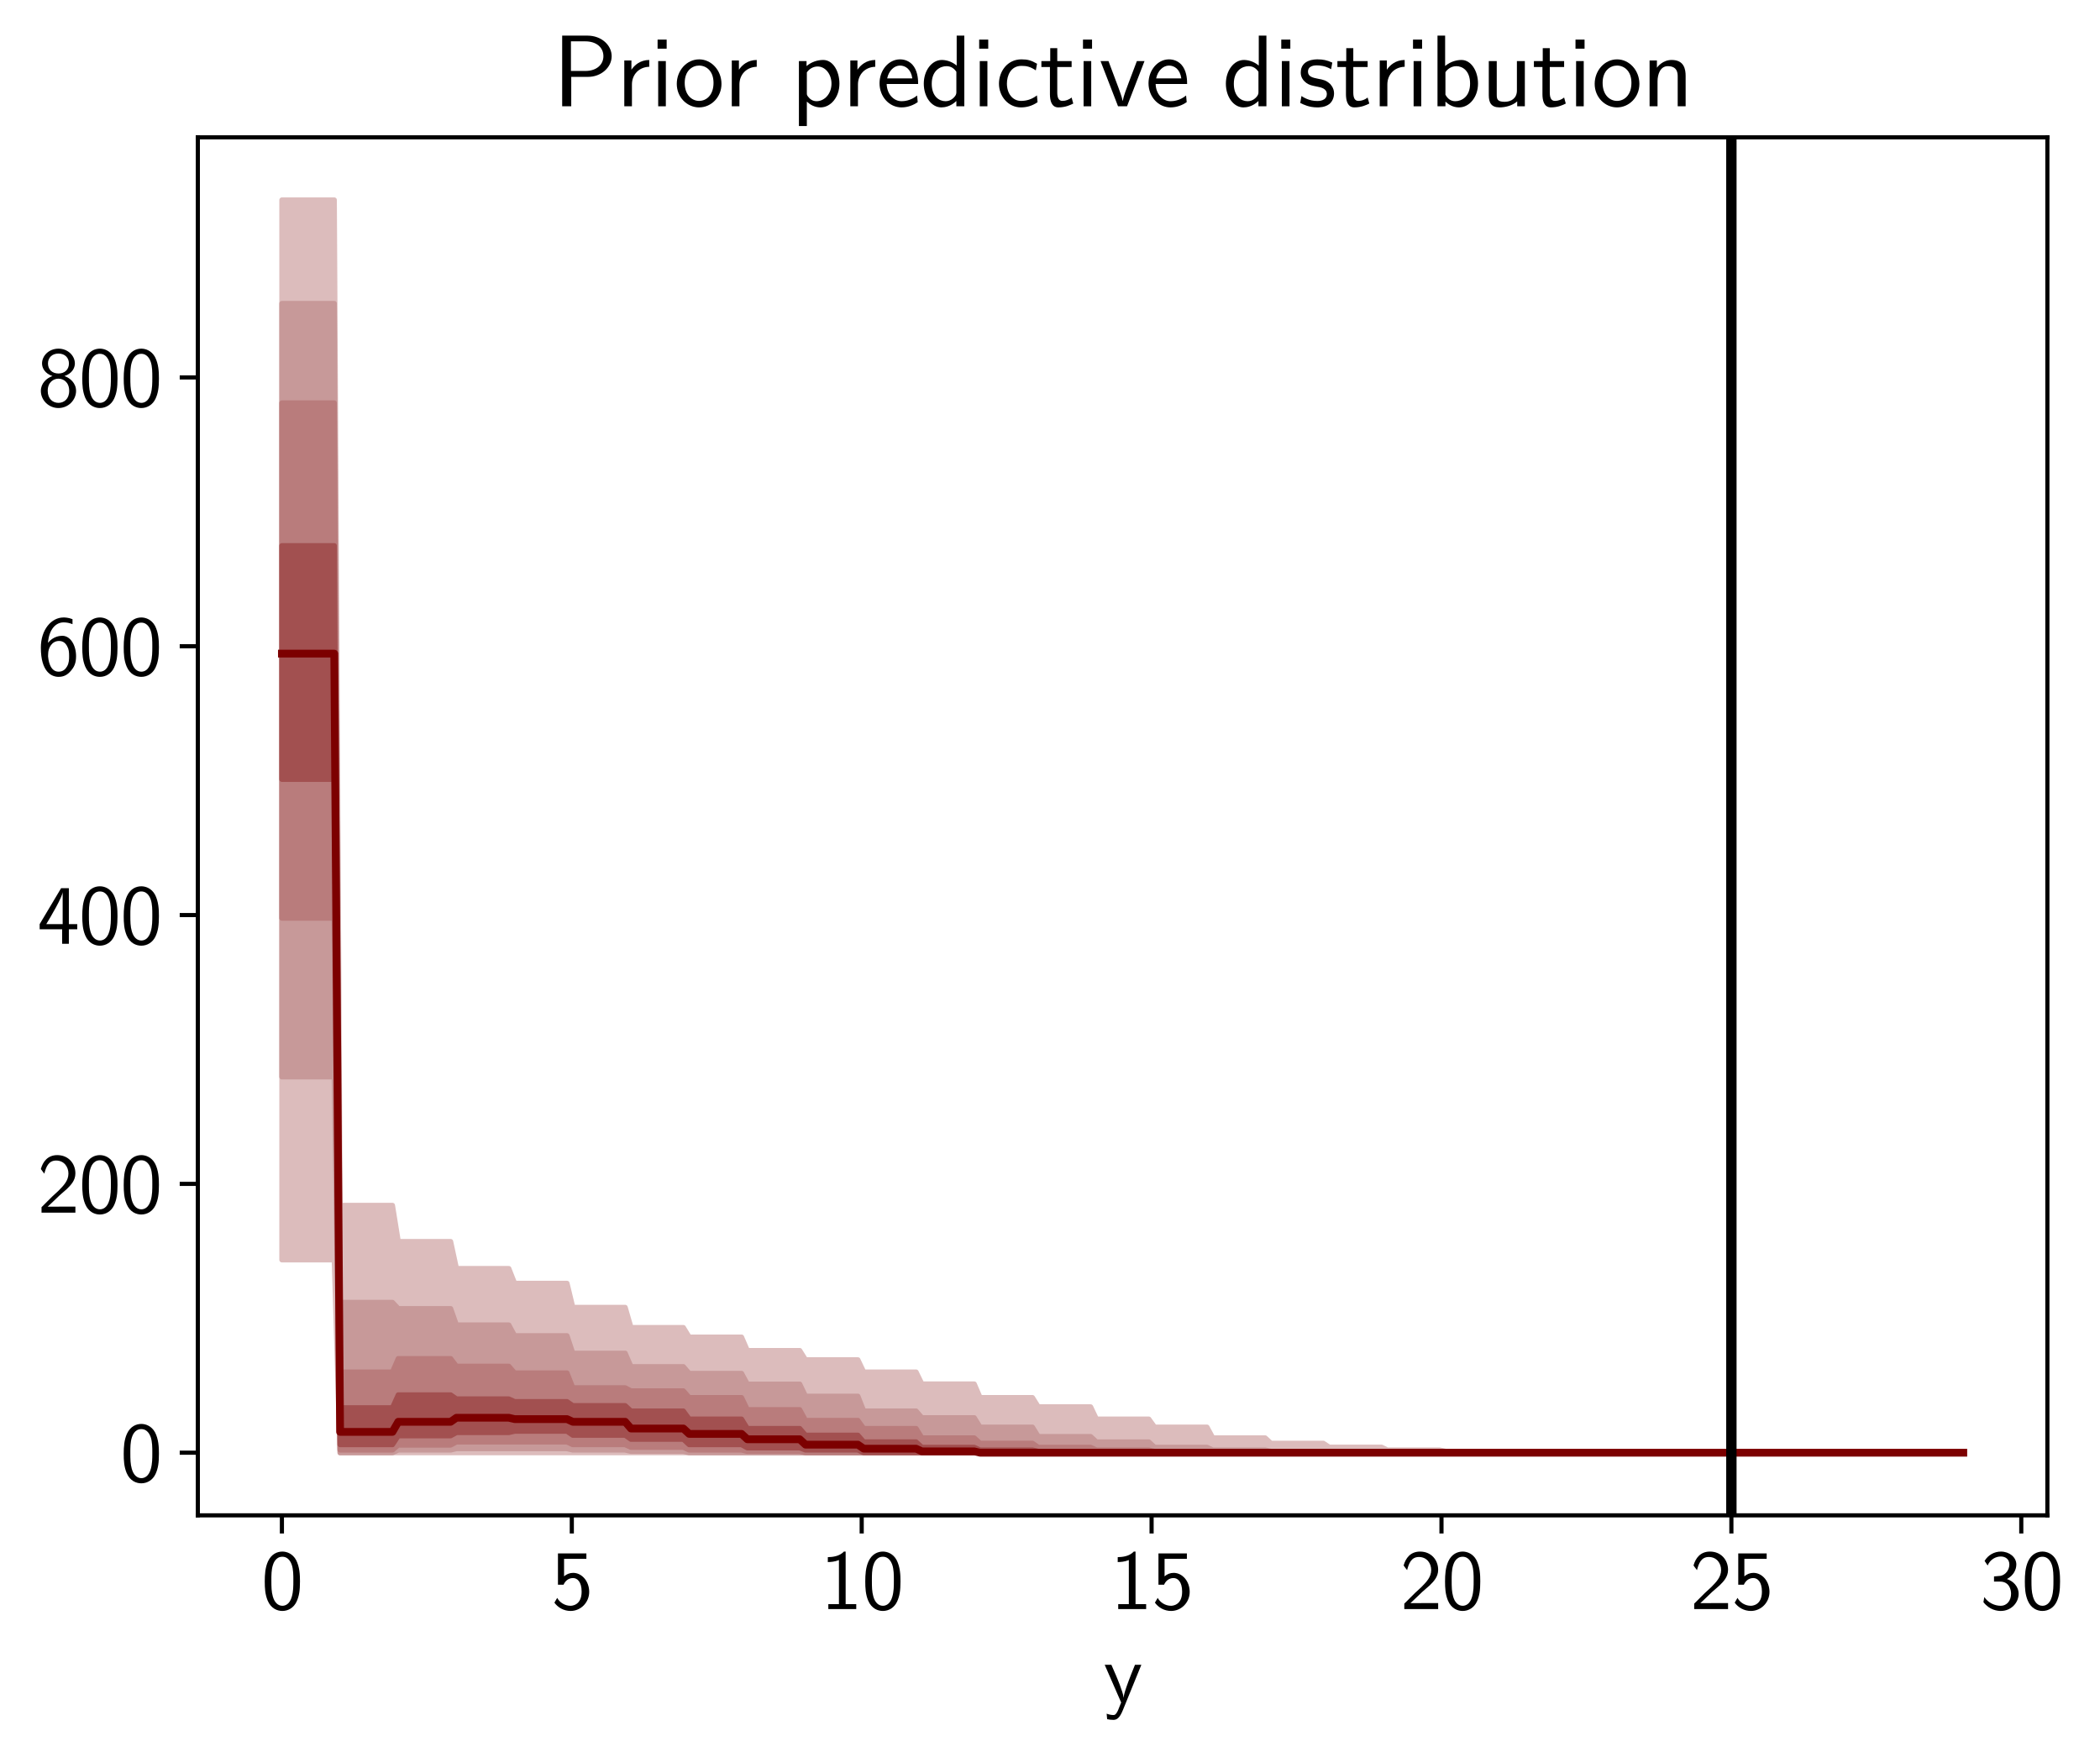 <?xml version="1.0" encoding="utf-8" standalone="no"?>
<!DOCTYPE svg PUBLIC "-//W3C//DTD SVG 1.1//EN"
  "http://www.w3.org/Graphics/SVG/1.1/DTD/svg11.dtd">
<svg height="339.258pt" version="1.1" viewBox="0 0 405.482 339.258" width="405.482pt" xmlns="http://www.w3.org/2000/svg" xmlns:xlink="http://www.w3.org/1999/xlink">
 <defs>
  <style type="text/css">*{stroke-linecap:butt;stroke-linejoin:round;}</style>
 </defs>
 <g id="figure_1">
  <g id="patch_1">
   <path d="M 0 339.258 
L 405.482 339.258 
L 405.482 0 
L 0 0 
z
" style="fill:#ffffff;"/>
  </g>
  <g id="axes_1">
   <g id="patch_2">
    <path d="M 38.2 292.638 
L 395.32 292.638 
L 395.32 26.526 
L 38.2 26.526 
z
" style="fill:#ffffff;"/>
   </g>
   <g id="PolyCollection_1">
    <defs>
     <path d="M 54.433 -300.636 
L 54.433 -95.964 
L 55.556 -95.964 
L 56.679 -95.964 
L 57.803 -95.964 
L 58.926 -95.964 
L 60.05 -95.964 
L 61.173 -95.964 
L 62.296 -95.964 
L 63.42 -95.964 
L 64.543 -95.964 
L 65.666 -58.716 
L 66.79 -58.716 
L 67.913 -58.716 
L 69.037 -58.716 
L 70.16 -58.716 
L 71.283 -58.716 
L 72.407 -58.716 
L 73.53 -58.716 
L 74.653 -58.716 
L 75.777 -58.716 
L 76.9 -58.716 
L 78.024 -58.716 
L 79.147 -58.716 
L 80.27 -58.716 
L 81.394 -58.716 
L 82.517 -58.716 
L 83.64 -58.716 
L 84.764 -58.716 
L 85.887 -58.716 
L 87.011 -58.716 
L 88.134 -58.716 
L 89.257 -58.716 
L 90.381 -58.716 
L 91.504 -58.716 
L 92.627 -58.716 
L 93.751 -58.716 
L 94.874 -58.716 
L 95.997 -58.716 
L 97.121 -58.716 
L 98.244 -58.716 
L 99.368 -58.716 
L 100.491 -58.716 
L 101.614 -58.716 
L 102.738 -58.716 
L 103.861 -58.716 
L 104.984 -58.716 
L 106.108 -58.716 
L 107.231 -58.716 
L 108.355 -58.716 
L 109.478 -58.716 
L 110.601 -58.716 
L 111.725 -58.716 
L 112.848 -58.716 
L 113.971 -58.716 
L 115.095 -58.716 
L 116.218 -58.716 
L 117.342 -58.716 
L 118.465 -58.716 
L 119.588 -58.716 
L 120.712 -58.716 
L 121.835 -58.716 
L 122.958 -58.716 
L 124.082 -58.716 
L 125.205 -58.716 
L 126.329 -58.716 
L 127.452 -58.716 
L 128.575 -58.716 
L 129.699 -58.716 
L 130.822 -58.716 
L 131.945 -58.716 
L 133.069 -58.716 
L 134.192 -58.716 
L 135.316 -58.716 
L 136.439 -58.716 
L 137.562 -58.716 
L 138.686 -58.716 
L 139.809 -58.716 
L 140.932 -58.716 
L 142.056 -58.716 
L 143.179 -58.716 
L 144.302 -58.716 
L 145.426 -58.716 
L 146.549 -58.716 
L 147.673 -58.716 
L 148.796 -58.716 
L 149.919 -58.716 
L 151.043 -58.716 
L 152.166 -58.716 
L 153.289 -58.716 
L 154.413 -58.716 
L 155.536 -58.716 
L 156.66 -58.716 
L 157.783 -58.716 
L 158.906 -58.716 
L 160.03 -58.716 
L 161.153 -58.716 
L 162.276 -58.716 
L 163.4 -58.716 
L 164.523 -58.716 
L 165.647 -58.716 
L 166.77 -58.716 
L 167.893 -58.716 
L 169.017 -58.716 
L 170.14 -58.716 
L 171.263 -58.716 
L 172.387 -58.716 
L 173.51 -58.716 
L 174.634 -58.716 
L 175.757 -58.716 
L 176.88 -58.716 
L 178.004 -58.716 
L 179.127 -58.716 
L 180.25 -58.716 
L 181.374 -58.716 
L 182.497 -58.716 
L 183.621 -58.716 
L 184.744 -58.716 
L 185.867 -58.716 
L 186.991 -58.716 
L 188.114 -58.716 
L 189.237 -58.716 
L 190.361 -58.716 
L 191.484 -58.716 
L 192.607 -58.716 
L 193.731 -58.716 
L 194.854 -58.716 
L 195.978 -58.716 
L 197.101 -58.716 
L 198.224 -58.716 
L 199.348 -58.716 
L 200.471 -58.716 
L 201.594 -58.716 
L 202.718 -58.716 
L 203.841 -58.716 
L 204.965 -58.716 
L 206.088 -58.716 
L 207.211 -58.716 
L 208.335 -58.716 
L 209.458 -58.716 
L 210.581 -58.716 
L 211.705 -58.716 
L 212.828 -58.716 
L 213.952 -58.716 
L 215.075 -58.716 
L 216.198 -58.716 
L 217.322 -58.716 
L 218.445 -58.716 
L 219.568 -58.716 
L 220.692 -58.716 
L 221.815 -58.716 
L 222.939 -58.716 
L 224.062 -58.716 
L 225.185 -58.716 
L 226.309 -58.716 
L 227.432 -58.716 
L 228.555 -58.716 
L 229.679 -58.716 
L 230.802 -58.716 
L 231.926 -58.716 
L 233.049 -58.716 
L 234.172 -58.716 
L 235.296 -58.716 
L 236.419 -58.716 
L 237.542 -58.716 
L 238.666 -58.716 
L 239.789 -58.716 
L 240.913 -58.716 
L 242.036 -58.716 
L 243.159 -58.716 
L 244.283 -58.716 
L 245.406 -58.716 
L 246.529 -58.716 
L 247.653 -58.716 
L 248.776 -58.716 
L 249.899 -58.716 
L 251.023 -58.716 
L 252.146 -58.716 
L 253.27 -58.716 
L 254.393 -58.716 
L 255.516 -58.716 
L 256.64 -58.716 
L 257.763 -58.716 
L 258.886 -58.716 
L 260.01 -58.716 
L 261.133 -58.716 
L 262.257 -58.716 
L 263.38 -58.716 
L 264.503 -58.716 
L 265.627 -58.716 
L 266.75 -58.716 
L 267.873 -58.716 
L 268.997 -58.716 
L 270.12 -58.716 
L 271.244 -58.716 
L 272.367 -58.716 
L 273.49 -58.716 
L 274.614 -58.716 
L 275.737 -58.716 
L 276.86 -58.716 
L 277.984 -58.716 
L 279.107 -58.716 
L 280.231 -58.716 
L 281.354 -58.716 
L 282.477 -58.716 
L 283.601 -58.716 
L 284.724 -58.716 
L 285.847 -58.716 
L 286.971 -58.716 
L 288.094 -58.716 
L 289.218 -58.716 
L 290.341 -58.716 
L 291.464 -58.716 
L 292.588 -58.716 
L 293.711 -58.716 
L 294.834 -58.716 
L 295.958 -58.716 
L 297.081 -58.716 
L 298.204 -58.716 
L 299.328 -58.716 
L 300.451 -58.716 
L 301.575 -58.716 
L 302.698 -58.716 
L 303.821 -58.716 
L 304.945 -58.716 
L 306.068 -58.716 
L 307.191 -58.716 
L 308.315 -58.716 
L 309.438 -58.716 
L 310.562 -58.716 
L 311.685 -58.716 
L 312.808 -58.716 
L 313.932 -58.716 
L 315.055 -58.716 
L 316.178 -58.716 
L 317.302 -58.716 
L 318.425 -58.716 
L 319.549 -58.716 
L 320.672 -58.716 
L 321.795 -58.716 
L 322.919 -58.716 
L 324.042 -58.716 
L 325.165 -58.716 
L 326.289 -58.716 
L 327.412 -58.716 
L 328.536 -58.716 
L 329.659 -58.716 
L 330.782 -58.716 
L 331.906 -58.716 
L 333.029 -58.716 
L 334.152 -58.716 
L 335.276 -58.716 
L 336.399 -58.716 
L 337.523 -58.716 
L 338.646 -58.716 
L 339.769 -58.716 
L 340.893 -58.716 
L 342.016 -58.716 
L 343.139 -58.716 
L 344.263 -58.716 
L 345.386 -58.716 
L 346.509 -58.716 
L 347.633 -58.716 
L 348.756 -58.716 
L 349.88 -58.716 
L 351.003 -58.716 
L 352.126 -58.716 
L 353.25 -58.716 
L 354.373 -58.716 
L 355.496 -58.716 
L 356.62 -58.716 
L 357.743 -58.716 
L 358.867 -58.716 
L 359.99 -58.716 
L 361.113 -58.716 
L 362.237 -58.716 
L 363.36 -58.716 
L 364.483 -58.716 
L 365.607 -58.716 
L 366.73 -58.716 
L 367.854 -58.716 
L 368.977 -58.716 
L 370.1 -58.716 
L 371.224 -58.716 
L 372.347 -58.716 
L 373.47 -58.716 
L 374.594 -58.716 
L 375.717 -58.716 
L 376.841 -58.716 
L 377.964 -58.716 
L 379.087 -58.716 
L 379.087 -58.716 
L 379.087 -58.716 
L 377.964 -58.716 
L 376.841 -58.716 
L 375.717 -58.716 
L 374.594 -58.716 
L 373.47 -58.716 
L 372.347 -58.716 
L 371.224 -58.716 
L 370.1 -58.716 
L 368.977 -58.716 
L 367.854 -58.716 
L 366.73 -58.716 
L 365.607 -58.716 
L 364.483 -58.716 
L 363.36 -58.716 
L 362.237 -58.716 
L 361.113 -58.716 
L 359.99 -58.716 
L 358.867 -58.716 
L 357.743 -58.716 
L 356.62 -58.716 
L 355.496 -58.716 
L 354.373 -58.716 
L 353.25 -58.716 
L 352.126 -58.716 
L 351.003 -58.716 
L 349.88 -58.716 
L 348.756 -58.716 
L 347.633 -58.716 
L 346.509 -58.716 
L 345.386 -58.716 
L 344.263 -58.716 
L 343.139 -58.716 
L 342.016 -58.716 
L 340.893 -58.716 
L 339.769 -58.716 
L 338.646 -58.716 
L 337.523 -58.716 
L 336.399 -58.716 
L 335.276 -58.716 
L 334.152 -58.716 
L 333.029 -58.716 
L 331.906 -58.716 
L 330.782 -58.716 
L 329.659 -58.716 
L 328.536 -58.716 
L 327.412 -58.716 
L 326.289 -58.716 
L 325.165 -58.716 
L 324.042 -58.716 
L 322.919 -58.716 
L 321.795 -58.716 
L 320.672 -58.716 
L 319.549 -58.716 
L 318.425 -58.716 
L 317.302 -58.716 
L 316.178 -58.716 
L 315.055 -58.716 
L 313.932 -58.716 
L 312.808 -58.716 
L 311.685 -58.716 
L 310.562 -58.716 
L 309.438 -58.716 
L 308.315 -58.716 
L 307.191 -58.716 
L 306.068 -58.716 
L 304.945 -58.716 
L 303.821 -58.716 
L 302.698 -58.716 
L 301.575 -58.716 
L 300.451 -58.976 
L 299.328 -58.976 
L 298.204 -58.976 
L 297.081 -58.976 
L 295.958 -58.976 
L 294.834 -58.976 
L 293.711 -58.976 
L 292.588 -58.976 
L 291.464 -58.976 
L 290.341 -58.976 
L 289.218 -58.976 
L 288.094 -58.976 
L 286.971 -58.976 
L 285.847 -58.976 
L 284.724 -58.976 
L 283.601 -58.976 
L 282.477 -58.976 
L 281.354 -58.976 
L 280.231 -58.976 
L 279.107 -58.976 
L 277.984 -59.235 
L 276.86 -59.235 
L 275.737 -59.235 
L 274.614 -59.235 
L 273.49 -59.235 
L 272.367 -59.235 
L 271.244 -59.235 
L 270.12 -59.235 
L 268.997 -59.235 
L 267.873 -59.235 
L 266.75 -59.78 
L 265.627 -59.78 
L 264.503 -59.78 
L 263.38 -59.78 
L 262.257 -59.78 
L 261.133 -59.78 
L 260.01 -59.78 
L 258.886 -59.78 
L 257.763 -59.78 
L 256.64 -59.78 
L 255.516 -60.533 
L 254.393 -60.533 
L 253.27 -60.533 
L 252.146 -60.533 
L 251.023 -60.533 
L 249.899 -60.533 
L 248.776 -60.533 
L 247.653 -60.533 
L 246.529 -60.533 
L 245.406 -60.533 
L 244.283 -61.571 
L 243.159 -61.571 
L 242.036 -61.571 
L 240.913 -61.571 
L 239.789 -61.571 
L 238.666 -61.571 
L 237.542 -61.571 
L 236.419 -61.571 
L 235.296 -61.571 
L 234.172 -61.571 
L 233.049 -63.648 
L 231.926 -63.648 
L 230.802 -63.648 
L 229.679 -63.648 
L 228.555 -63.648 
L 227.432 -63.648 
L 226.309 -63.648 
L 225.185 -63.648 
L 224.062 -63.648 
L 222.939 -63.648 
L 221.815 -65.205 
L 220.692 -65.205 
L 219.568 -65.205 
L 218.445 -65.205 
L 217.322 -65.205 
L 216.198 -65.205 
L 215.075 -65.205 
L 213.952 -65.205 
L 212.828 -65.205 
L 211.705 -65.205 
L 210.581 -67.567 
L 209.458 -67.567 
L 208.335 -67.567 
L 207.211 -67.567 
L 206.088 -67.567 
L 204.965 -67.567 
L 203.841 -67.567 
L 202.718 -67.567 
L 201.594 -67.567 
L 200.471 -67.567 
L 199.348 -69.358 
L 198.224 -69.358 
L 197.101 -69.358 
L 195.978 -69.358 
L 194.854 -69.358 
L 193.731 -69.358 
L 192.607 -69.358 
L 191.484 -69.358 
L 190.361 -69.358 
L 189.237 -69.358 
L 188.114 -71.98 
L 186.991 -71.98 
L 185.867 -71.98 
L 184.744 -71.98 
L 183.621 -71.98 
L 182.497 -71.98 
L 181.374 -71.98 
L 180.25 -71.98 
L 179.127 -71.98 
L 178.004 -71.98 
L 176.88 -74.29 
L 175.757 -74.29 
L 174.634 -74.29 
L 173.51 -74.29 
L 172.387 -74.29 
L 171.263 -74.29 
L 170.14 -74.29 
L 169.017 -74.29 
L 167.893 -74.29 
L 166.77 -74.29 
L 165.647 -76.652 
L 164.523 -76.652 
L 163.4 -76.652 
L 162.276 -76.652 
L 161.153 -76.652 
L 160.03 -76.652 
L 158.906 -76.652 
L 157.783 -76.652 
L 156.66 -76.652 
L 155.536 -76.652 
L 154.413 -78.443 
L 153.289 -78.443 
L 152.166 -78.443 
L 151.043 -78.443 
L 149.919 -78.443 
L 148.796 -78.443 
L 147.673 -78.443 
L 146.549 -78.443 
L 145.426 -78.443 
L 144.302 -78.443 
L 143.179 -81.039 
L 142.056 -81.039 
L 140.932 -81.039 
L 139.809 -81.039 
L 138.686 -81.039 
L 137.562 -81.039 
L 136.439 -81.039 
L 135.316 -81.039 
L 134.192 -81.039 
L 133.069 -81.039 
L 131.945 -82.882 
L 130.822 -82.882 
L 129.699 -82.882 
L 128.575 -82.882 
L 127.452 -82.882 
L 126.329 -82.882 
L 125.205 -82.882 
L 124.082 -82.882 
L 122.958 -82.882 
L 121.835 -82.882 
L 120.712 -86.776 
L 119.588 -86.776 
L 118.465 -86.776 
L 117.342 -86.776 
L 116.218 -86.776 
L 115.095 -86.776 
L 113.971 -86.776 
L 112.848 -86.776 
L 111.725 -86.776 
L 110.601 -86.776 
L 109.478 -91.422 
L 108.355 -91.422 
L 107.231 -91.422 
L 106.108 -91.422 
L 104.984 -91.422 
L 103.861 -91.422 
L 102.738 -91.422 
L 101.614 -91.422 
L 100.491 -91.422 
L 99.368 -91.422 
L 98.244 -94.277 
L 97.121 -94.277 
L 95.997 -94.277 
L 94.874 -94.277 
L 93.751 -94.277 
L 92.627 -94.277 
L 91.504 -94.277 
L 90.381 -94.277 
L 89.257 -94.277 
L 88.134 -94.277 
L 87.011 -99.495 
L 85.887 -99.495 
L 84.764 -99.495 
L 83.64 -99.495 
L 82.517 -99.495 
L 81.394 -99.495 
L 80.27 -99.495 
L 79.147 -99.495 
L 78.024 -99.495 
L 76.9 -99.495 
L 75.777 -106.477 
L 74.653 -106.477 
L 73.53 -106.477 
L 72.407 -106.477 
L 71.283 -106.477 
L 70.16 -106.477 
L 69.037 -106.477 
L 67.913 -106.477 
L 66.79 -106.477 
L 65.666 -106.477 
L 64.543 -300.636 
L 63.42 -300.636 
L 62.296 -300.636 
L 61.173 -300.636 
L 60.05 -300.636 
L 58.926 -300.636 
L 57.803 -300.636 
L 56.679 -300.636 
L 55.556 -300.636 
L 54.433 -300.636 
z
" id="md2a0c9869c" style="stroke:#dcbcbc;"/>
    </defs>
    <g clip-path="url(#p5c56f5efed)">
     <use style="fill:#dcbcbc;stroke:#dcbcbc;" x="0" xlink:href="#md2a0c9869c" y="339.258"/>
    </g>
   </g>
   <g id="PolyCollection_2">
    <defs>
     <path d="M 54.433 -280.649 
L 54.433 -131.292 
L 55.556 -131.292 
L 56.679 -131.292 
L 57.803 -131.292 
L 58.926 -131.292 
L 60.05 -131.292 
L 61.173 -131.292 
L 62.296 -131.292 
L 63.42 -131.292 
L 64.543 -131.292 
L 65.666 -58.716 
L 66.79 -58.716 
L 67.913 -58.716 
L 69.037 -58.716 
L 70.16 -58.716 
L 71.283 -58.716 
L 72.407 -58.716 
L 73.53 -58.716 
L 74.653 -58.716 
L 75.777 -58.716 
L 76.9 -59.235 
L 78.024 -59.235 
L 79.147 -59.235 
L 80.27 -59.235 
L 81.394 -59.235 
L 82.517 -59.235 
L 83.64 -59.235 
L 84.764 -59.235 
L 85.887 -59.235 
L 87.011 -59.235 
L 88.134 -59.495 
L 89.257 -59.495 
L 90.381 -59.495 
L 91.504 -59.495 
L 92.627 -59.495 
L 93.751 -59.495 
L 94.874 -59.495 
L 95.997 -59.495 
L 97.121 -59.495 
L 98.244 -59.495 
L 99.368 -59.495 
L 100.491 -59.495 
L 101.614 -59.495 
L 102.738 -59.495 
L 103.861 -59.495 
L 104.984 -59.495 
L 106.108 -59.495 
L 107.231 -59.495 
L 108.355 -59.495 
L 109.478 -59.495 
L 110.601 -59.235 
L 111.725 -59.235 
L 112.848 -59.235 
L 113.971 -59.235 
L 115.095 -59.235 
L 116.218 -59.235 
L 117.342 -59.235 
L 118.465 -59.235 
L 119.588 -59.235 
L 120.712 -59.235 
L 121.835 -58.976 
L 122.958 -58.976 
L 124.082 -58.976 
L 125.205 -58.976 
L 126.329 -58.976 
L 127.452 -58.976 
L 128.575 -58.976 
L 129.699 -58.976 
L 130.822 -58.976 
L 131.945 -58.976 
L 133.069 -58.716 
L 134.192 -58.716 
L 135.316 -58.716 
L 136.439 -58.716 
L 137.562 -58.716 
L 138.686 -58.716 
L 139.809 -58.716 
L 140.932 -58.716 
L 142.056 -58.716 
L 143.179 -58.716 
L 144.302 -58.716 
L 145.426 -58.716 
L 146.549 -58.716 
L 147.673 -58.716 
L 148.796 -58.716 
L 149.919 -58.716 
L 151.043 -58.716 
L 152.166 -58.716 
L 153.289 -58.716 
L 154.413 -58.716 
L 155.536 -58.716 
L 156.66 -58.716 
L 157.783 -58.716 
L 158.906 -58.716 
L 160.03 -58.716 
L 161.153 -58.716 
L 162.276 -58.716 
L 163.4 -58.716 
L 164.523 -58.716 
L 165.647 -58.716 
L 166.77 -58.716 
L 167.893 -58.716 
L 169.017 -58.716 
L 170.14 -58.716 
L 171.263 -58.716 
L 172.387 -58.716 
L 173.51 -58.716 
L 174.634 -58.716 
L 175.757 -58.716 
L 176.88 -58.716 
L 178.004 -58.716 
L 179.127 -58.716 
L 180.25 -58.716 
L 181.374 -58.716 
L 182.497 -58.716 
L 183.621 -58.716 
L 184.744 -58.716 
L 185.867 -58.716 
L 186.991 -58.716 
L 188.114 -58.716 
L 189.237 -58.716 
L 190.361 -58.716 
L 191.484 -58.716 
L 192.607 -58.716 
L 193.731 -58.716 
L 194.854 -58.716 
L 195.978 -58.716 
L 197.101 -58.716 
L 198.224 -58.716 
L 199.348 -58.716 
L 200.471 -58.716 
L 201.594 -58.716 
L 202.718 -58.716 
L 203.841 -58.716 
L 204.965 -58.716 
L 206.088 -58.716 
L 207.211 -58.716 
L 208.335 -58.716 
L 209.458 -58.716 
L 210.581 -58.716 
L 211.705 -58.716 
L 212.828 -58.716 
L 213.952 -58.716 
L 215.075 -58.716 
L 216.198 -58.716 
L 217.322 -58.716 
L 218.445 -58.716 
L 219.568 -58.716 
L 220.692 -58.716 
L 221.815 -58.716 
L 222.939 -58.716 
L 224.062 -58.716 
L 225.185 -58.716 
L 226.309 -58.716 
L 227.432 -58.716 
L 228.555 -58.716 
L 229.679 -58.716 
L 230.802 -58.716 
L 231.926 -58.716 
L 233.049 -58.716 
L 234.172 -58.716 
L 235.296 -58.716 
L 236.419 -58.716 
L 237.542 -58.716 
L 238.666 -58.716 
L 239.789 -58.716 
L 240.913 -58.716 
L 242.036 -58.716 
L 243.159 -58.716 
L 244.283 -58.716 
L 245.406 -58.716 
L 246.529 -58.716 
L 247.653 -58.716 
L 248.776 -58.716 
L 249.899 -58.716 
L 251.023 -58.716 
L 252.146 -58.716 
L 253.27 -58.716 
L 254.393 -58.716 
L 255.516 -58.716 
L 256.64 -58.716 
L 257.763 -58.716 
L 258.886 -58.716 
L 260.01 -58.716 
L 261.133 -58.716 
L 262.257 -58.716 
L 263.38 -58.716 
L 264.503 -58.716 
L 265.627 -58.716 
L 266.75 -58.716 
L 267.873 -58.716 
L 268.997 -58.716 
L 270.12 -58.716 
L 271.244 -58.716 
L 272.367 -58.716 
L 273.49 -58.716 
L 274.614 -58.716 
L 275.737 -58.716 
L 276.86 -58.716 
L 277.984 -58.716 
L 279.107 -58.716 
L 280.231 -58.716 
L 281.354 -58.716 
L 282.477 -58.716 
L 283.601 -58.716 
L 284.724 -58.716 
L 285.847 -58.716 
L 286.971 -58.716 
L 288.094 -58.716 
L 289.218 -58.716 
L 290.341 -58.716 
L 291.464 -58.716 
L 292.588 -58.716 
L 293.711 -58.716 
L 294.834 -58.716 
L 295.958 -58.716 
L 297.081 -58.716 
L 298.204 -58.716 
L 299.328 -58.716 
L 300.451 -58.716 
L 301.575 -58.716 
L 302.698 -58.716 
L 303.821 -58.716 
L 304.945 -58.716 
L 306.068 -58.716 
L 307.191 -58.716 
L 308.315 -58.716 
L 309.438 -58.716 
L 310.562 -58.716 
L 311.685 -58.716 
L 312.808 -58.716 
L 313.932 -58.716 
L 315.055 -58.716 
L 316.178 -58.716 
L 317.302 -58.716 
L 318.425 -58.716 
L 319.549 -58.716 
L 320.672 -58.716 
L 321.795 -58.716 
L 322.919 -58.716 
L 324.042 -58.716 
L 325.165 -58.716 
L 326.289 -58.716 
L 327.412 -58.716 
L 328.536 -58.716 
L 329.659 -58.716 
L 330.782 -58.716 
L 331.906 -58.716 
L 333.029 -58.716 
L 334.152 -58.716 
L 335.276 -58.716 
L 336.399 -58.716 
L 337.523 -58.716 
L 338.646 -58.716 
L 339.769 -58.716 
L 340.893 -58.716 
L 342.016 -58.716 
L 343.139 -58.716 
L 344.263 -58.716 
L 345.386 -58.716 
L 346.509 -58.716 
L 347.633 -58.716 
L 348.756 -58.716 
L 349.88 -58.716 
L 351.003 -58.716 
L 352.126 -58.716 
L 353.25 -58.716 
L 354.373 -58.716 
L 355.496 -58.716 
L 356.62 -58.716 
L 357.743 -58.716 
L 358.867 -58.716 
L 359.99 -58.716 
L 361.113 -58.716 
L 362.237 -58.716 
L 363.36 -58.716 
L 364.483 -58.716 
L 365.607 -58.716 
L 366.73 -58.716 
L 367.854 -58.716 
L 368.977 -58.716 
L 370.1 -58.716 
L 371.224 -58.716 
L 372.347 -58.716 
L 373.47 -58.716 
L 374.594 -58.716 
L 375.717 -58.716 
L 376.841 -58.716 
L 377.964 -58.716 
L 379.087 -58.716 
L 379.087 -58.716 
L 379.087 -58.716 
L 377.964 -58.716 
L 376.841 -58.716 
L 375.717 -58.716 
L 374.594 -58.716 
L 373.47 -58.716 
L 372.347 -58.716 
L 371.224 -58.716 
L 370.1 -58.716 
L 368.977 -58.716 
L 367.854 -58.716 
L 366.73 -58.716 
L 365.607 -58.716 
L 364.483 -58.716 
L 363.36 -58.716 
L 362.237 -58.716 
L 361.113 -58.716 
L 359.99 -58.716 
L 358.867 -58.716 
L 357.743 -58.716 
L 356.62 -58.716 
L 355.496 -58.716 
L 354.373 -58.716 
L 353.25 -58.716 
L 352.126 -58.716 
L 351.003 -58.716 
L 349.88 -58.716 
L 348.756 -58.716 
L 347.633 -58.716 
L 346.509 -58.716 
L 345.386 -58.716 
L 344.263 -58.716 
L 343.139 -58.716 
L 342.016 -58.716 
L 340.893 -58.716 
L 339.769 -58.716 
L 338.646 -58.716 
L 337.523 -58.716 
L 336.399 -58.716 
L 335.276 -58.716 
L 334.152 -58.716 
L 333.029 -58.716 
L 331.906 -58.716 
L 330.782 -58.716 
L 329.659 -58.716 
L 328.536 -58.716 
L 327.412 -58.716 
L 326.289 -58.716 
L 325.165 -58.716 
L 324.042 -58.716 
L 322.919 -58.716 
L 321.795 -58.716 
L 320.672 -58.716 
L 319.549 -58.716 
L 318.425 -58.716 
L 317.302 -58.716 
L 316.178 -58.716 
L 315.055 -58.716 
L 313.932 -58.716 
L 312.808 -58.716 
L 311.685 -58.716 
L 310.562 -58.716 
L 309.438 -58.716 
L 308.315 -58.716 
L 307.191 -58.716 
L 306.068 -58.716 
L 304.945 -58.716 
L 303.821 -58.716 
L 302.698 -58.716 
L 301.575 -58.716 
L 300.451 -58.716 
L 299.328 -58.716 
L 298.204 -58.716 
L 297.081 -58.716 
L 295.958 -58.716 
L 294.834 -58.716 
L 293.711 -58.716 
L 292.588 -58.716 
L 291.464 -58.716 
L 290.341 -58.716 
L 289.218 -58.716 
L 288.094 -58.716 
L 286.971 -58.716 
L 285.847 -58.716 
L 284.724 -58.716 
L 283.601 -58.716 
L 282.477 -58.716 
L 281.354 -58.716 
L 280.231 -58.716 
L 279.107 -58.716 
L 277.984 -58.716 
L 276.86 -58.716 
L 275.737 -58.716 
L 274.614 -58.716 
L 273.49 -58.716 
L 272.367 -58.716 
L 271.244 -58.716 
L 270.12 -58.716 
L 268.997 -58.716 
L 267.873 -58.716 
L 266.75 -58.976 
L 265.627 -58.976 
L 264.503 -58.976 
L 263.38 -58.976 
L 262.257 -58.976 
L 261.133 -58.976 
L 260.01 -58.976 
L 258.886 -58.976 
L 257.763 -58.976 
L 256.64 -58.976 
L 255.516 -58.976 
L 254.393 -58.976 
L 253.27 -58.976 
L 252.146 -58.976 
L 251.023 -58.976 
L 249.899 -58.976 
L 248.776 -58.976 
L 247.653 -58.976 
L 246.529 -58.976 
L 245.406 -58.976 
L 244.283 -59.235 
L 243.159 -59.235 
L 242.036 -59.235 
L 240.913 -59.235 
L 239.789 -59.235 
L 238.666 -59.235 
L 237.542 -59.235 
L 236.419 -59.235 
L 235.296 -59.235 
L 234.172 -59.235 
L 233.049 -59.754 
L 231.926 -59.754 
L 230.802 -59.754 
L 229.679 -59.754 
L 228.555 -59.754 
L 227.432 -59.754 
L 226.309 -59.754 
L 225.185 -59.754 
L 224.062 -59.754 
L 222.939 -59.754 
L 221.815 -60.793 
L 220.692 -60.793 
L 219.568 -60.793 
L 218.445 -60.793 
L 217.322 -60.793 
L 216.198 -60.793 
L 215.075 -60.793 
L 213.952 -60.793 
L 212.828 -60.793 
L 211.705 -60.793 
L 210.581 -61.831 
L 209.458 -61.831 
L 208.335 -61.831 
L 207.211 -61.831 
L 206.088 -61.831 
L 204.965 -61.831 
L 203.841 -61.831 
L 202.718 -61.831 
L 201.594 -61.831 
L 200.471 -61.831 
L 199.348 -63.648 
L 198.224 -63.648 
L 197.101 -63.648 
L 195.978 -63.648 
L 194.854 -63.648 
L 193.731 -63.648 
L 192.607 -63.648 
L 191.484 -63.648 
L 190.361 -63.648 
L 189.237 -63.648 
L 188.114 -65.465 
L 186.991 -65.465 
L 185.867 -65.465 
L 184.744 -65.465 
L 183.621 -65.465 
L 182.497 -65.465 
L 181.374 -65.465 
L 180.25 -65.465 
L 179.127 -65.465 
L 178.004 -65.465 
L 176.88 -66.763 
L 175.757 -66.763 
L 174.634 -66.763 
L 173.51 -66.763 
L 172.387 -66.763 
L 171.263 -66.763 
L 170.14 -66.763 
L 169.017 -66.763 
L 167.893 -66.763 
L 166.77 -66.763 
L 165.647 -69.618 
L 164.523 -69.618 
L 163.4 -69.618 
L 162.276 -69.618 
L 161.153 -69.618 
L 160.03 -69.618 
L 158.906 -69.618 
L 157.783 -69.618 
L 156.66 -69.618 
L 155.536 -69.618 
L 154.413 -71.954 
L 153.289 -71.954 
L 152.166 -71.954 
L 151.043 -71.954 
L 149.919 -71.954 
L 148.796 -71.954 
L 147.673 -71.954 
L 146.549 -71.954 
L 145.426 -71.954 
L 144.302 -71.954 
L 143.179 -74.031 
L 142.056 -74.031 
L 140.932 -74.031 
L 139.809 -74.031 
L 138.686 -74.031 
L 137.562 -74.031 
L 136.439 -74.031 
L 135.316 -74.031 
L 134.192 -74.031 
L 133.069 -74.031 
L 131.945 -75.329 
L 130.822 -75.329 
L 129.699 -75.329 
L 128.575 -75.329 
L 127.452 -75.329 
L 126.329 -75.329 
L 125.205 -75.329 
L 124.082 -75.329 
L 122.958 -75.329 
L 121.835 -75.329 
L 120.712 -77.924 
L 119.588 -77.924 
L 118.465 -77.924 
L 117.342 -77.924 
L 116.218 -77.924 
L 115.095 -77.924 
L 113.971 -77.924 
L 112.848 -77.924 
L 111.725 -77.924 
L 110.601 -77.924 
L 109.478 -81.299 
L 108.355 -81.299 
L 107.231 -81.299 
L 106.108 -81.299 
L 104.984 -81.299 
L 103.861 -81.299 
L 102.738 -81.299 
L 101.614 -81.299 
L 100.491 -81.299 
L 99.368 -81.299 
L 98.244 -83.375 
L 97.121 -83.375 
L 95.997 -83.375 
L 94.874 -83.375 
L 93.751 -83.375 
L 92.627 -83.375 
L 91.504 -83.375 
L 90.381 -83.375 
L 89.257 -83.375 
L 88.134 -83.375 
L 87.011 -86.542 
L 85.887 -86.542 
L 84.764 -86.542 
L 83.64 -86.542 
L 82.517 -86.542 
L 81.394 -86.542 
L 80.27 -86.542 
L 79.147 -86.542 
L 78.024 -86.542 
L 76.9 -86.542 
L 75.777 -87.736 
L 74.653 -87.736 
L 73.53 -87.736 
L 72.407 -87.736 
L 71.283 -87.736 
L 70.16 -87.736 
L 69.037 -87.736 
L 67.913 -87.736 
L 66.79 -87.736 
L 65.666 -87.736 
L 64.543 -280.649 
L 63.42 -280.649 
L 62.296 -280.649 
L 61.173 -280.649 
L 60.05 -280.649 
L 58.926 -280.649 
L 57.803 -280.649 
L 56.679 -280.649 
L 55.556 -280.649 
L 54.433 -280.649 
z
" id="md0abd13aab" style="stroke:#c79999;"/>
    </defs>
    <g clip-path="url(#p5c56f5efed)">
     <use style="fill:#c79999;stroke:#c79999;" x="0" xlink:href="#md0abd13aab" y="339.258"/>
    </g>
   </g>
   <g id="PolyCollection_3">
    <defs>
     <path d="M 54.433 -261.441 
L 54.433 -161.947 
L 55.556 -161.947 
L 56.679 -161.947 
L 57.803 -161.947 
L 58.926 -161.947 
L 60.05 -161.947 
L 61.173 -161.947 
L 62.296 -161.947 
L 63.42 -161.947 
L 64.543 -161.947 
L 65.666 -59.235 
L 66.79 -59.235 
L 67.913 -59.235 
L 69.037 -59.235 
L 70.16 -59.235 
L 71.283 -59.235 
L 72.407 -59.235 
L 73.53 -59.235 
L 74.653 -59.235 
L 75.777 -59.235 
L 76.9 -60.196 
L 78.024 -60.196 
L 79.147 -60.196 
L 80.27 -60.196 
L 81.394 -60.196 
L 82.517 -60.196 
L 83.64 -60.196 
L 84.764 -60.196 
L 85.887 -60.196 
L 87.011 -60.196 
L 88.134 -60.793 
L 89.257 -60.793 
L 90.381 -60.793 
L 91.504 -60.793 
L 92.627 -60.793 
L 93.751 -60.793 
L 94.874 -60.793 
L 95.997 -60.793 
L 97.121 -60.793 
L 98.244 -60.793 
L 99.368 -60.793 
L 100.491 -60.793 
L 101.614 -60.793 
L 102.738 -60.793 
L 103.861 -60.793 
L 104.984 -60.793 
L 106.108 -60.793 
L 107.231 -60.793 
L 108.355 -60.793 
L 109.478 -60.793 
L 110.601 -60.273 
L 111.725 -60.273 
L 112.848 -60.273 
L 113.971 -60.273 
L 115.095 -60.273 
L 116.218 -60.273 
L 117.342 -60.273 
L 118.465 -60.273 
L 119.588 -60.273 
L 120.712 -60.273 
L 121.835 -59.754 
L 122.958 -59.754 
L 124.082 -59.754 
L 125.205 -59.754 
L 126.329 -59.754 
L 127.452 -59.754 
L 128.575 -59.754 
L 129.699 -59.754 
L 130.822 -59.754 
L 131.945 -59.754 
L 133.069 -59.235 
L 134.192 -59.235 
L 135.316 -59.235 
L 136.439 -59.235 
L 137.562 -59.235 
L 138.686 -59.235 
L 139.809 -59.235 
L 140.932 -59.235 
L 142.056 -59.235 
L 143.179 -59.235 
L 144.302 -58.976 
L 145.426 -58.976 
L 146.549 -58.976 
L 147.673 -58.976 
L 148.796 -58.976 
L 149.919 -58.976 
L 151.043 -58.976 
L 152.166 -58.976 
L 153.289 -58.976 
L 154.413 -58.976 
L 155.536 -58.716 
L 156.66 -58.716 
L 157.783 -58.716 
L 158.906 -58.716 
L 160.03 -58.716 
L 161.153 -58.716 
L 162.276 -58.716 
L 163.4 -58.716 
L 164.523 -58.716 
L 165.647 -58.716 
L 166.77 -58.716 
L 167.893 -58.716 
L 169.017 -58.716 
L 170.14 -58.716 
L 171.263 -58.716 
L 172.387 -58.716 
L 173.51 -58.716 
L 174.634 -58.716 
L 175.757 -58.716 
L 176.88 -58.716 
L 178.004 -58.716 
L 179.127 -58.716 
L 180.25 -58.716 
L 181.374 -58.716 
L 182.497 -58.716 
L 183.621 -58.716 
L 184.744 -58.716 
L 185.867 -58.716 
L 186.991 -58.716 
L 188.114 -58.716 
L 189.237 -58.716 
L 190.361 -58.716 
L 191.484 -58.716 
L 192.607 -58.716 
L 193.731 -58.716 
L 194.854 -58.716 
L 195.978 -58.716 
L 197.101 -58.716 
L 198.224 -58.716 
L 199.348 -58.716 
L 200.471 -58.716 
L 201.594 -58.716 
L 202.718 -58.716 
L 203.841 -58.716 
L 204.965 -58.716 
L 206.088 -58.716 
L 207.211 -58.716 
L 208.335 -58.716 
L 209.458 -58.716 
L 210.581 -58.716 
L 211.705 -58.716 
L 212.828 -58.716 
L 213.952 -58.716 
L 215.075 -58.716 
L 216.198 -58.716 
L 217.322 -58.716 
L 218.445 -58.716 
L 219.568 -58.716 
L 220.692 -58.716 
L 221.815 -58.716 
L 222.939 -58.716 
L 224.062 -58.716 
L 225.185 -58.716 
L 226.309 -58.716 
L 227.432 -58.716 
L 228.555 -58.716 
L 229.679 -58.716 
L 230.802 -58.716 
L 231.926 -58.716 
L 233.049 -58.716 
L 234.172 -58.716 
L 235.296 -58.716 
L 236.419 -58.716 
L 237.542 -58.716 
L 238.666 -58.716 
L 239.789 -58.716 
L 240.913 -58.716 
L 242.036 -58.716 
L 243.159 -58.716 
L 244.283 -58.716 
L 245.406 -58.716 
L 246.529 -58.716 
L 247.653 -58.716 
L 248.776 -58.716 
L 249.899 -58.716 
L 251.023 -58.716 
L 252.146 -58.716 
L 253.27 -58.716 
L 254.393 -58.716 
L 255.516 -58.716 
L 256.64 -58.716 
L 257.763 -58.716 
L 258.886 -58.716 
L 260.01 -58.716 
L 261.133 -58.716 
L 262.257 -58.716 
L 263.38 -58.716 
L 264.503 -58.716 
L 265.627 -58.716 
L 266.75 -58.716 
L 267.873 -58.716 
L 268.997 -58.716 
L 270.12 -58.716 
L 271.244 -58.716 
L 272.367 -58.716 
L 273.49 -58.716 
L 274.614 -58.716 
L 275.737 -58.716 
L 276.86 -58.716 
L 277.984 -58.716 
L 279.107 -58.716 
L 280.231 -58.716 
L 281.354 -58.716 
L 282.477 -58.716 
L 283.601 -58.716 
L 284.724 -58.716 
L 285.847 -58.716 
L 286.971 -58.716 
L 288.094 -58.716 
L 289.218 -58.716 
L 290.341 -58.716 
L 291.464 -58.716 
L 292.588 -58.716 
L 293.711 -58.716 
L 294.834 -58.716 
L 295.958 -58.716 
L 297.081 -58.716 
L 298.204 -58.716 
L 299.328 -58.716 
L 300.451 -58.716 
L 301.575 -58.716 
L 302.698 -58.716 
L 303.821 -58.716 
L 304.945 -58.716 
L 306.068 -58.716 
L 307.191 -58.716 
L 308.315 -58.716 
L 309.438 -58.716 
L 310.562 -58.716 
L 311.685 -58.716 
L 312.808 -58.716 
L 313.932 -58.716 
L 315.055 -58.716 
L 316.178 -58.716 
L 317.302 -58.716 
L 318.425 -58.716 
L 319.549 -58.716 
L 320.672 -58.716 
L 321.795 -58.716 
L 322.919 -58.716 
L 324.042 -58.716 
L 325.165 -58.716 
L 326.289 -58.716 
L 327.412 -58.716 
L 328.536 -58.716 
L 329.659 -58.716 
L 330.782 -58.716 
L 331.906 -58.716 
L 333.029 -58.716 
L 334.152 -58.716 
L 335.276 -58.716 
L 336.399 -58.716 
L 337.523 -58.716 
L 338.646 -58.716 
L 339.769 -58.716 
L 340.893 -58.716 
L 342.016 -58.716 
L 343.139 -58.716 
L 344.263 -58.716 
L 345.386 -58.716 
L 346.509 -58.716 
L 347.633 -58.716 
L 348.756 -58.716 
L 349.88 -58.716 
L 351.003 -58.716 
L 352.126 -58.716 
L 353.25 -58.716 
L 354.373 -58.716 
L 355.496 -58.716 
L 356.62 -58.716 
L 357.743 -58.716 
L 358.867 -58.716 
L 359.99 -58.716 
L 361.113 -58.716 
L 362.237 -58.716 
L 363.36 -58.716 
L 364.483 -58.716 
L 365.607 -58.716 
L 366.73 -58.716 
L 367.854 -58.716 
L 368.977 -58.716 
L 370.1 -58.716 
L 371.224 -58.716 
L 372.347 -58.716 
L 373.47 -58.716 
L 374.594 -58.716 
L 375.717 -58.716 
L 376.841 -58.716 
L 377.964 -58.716 
L 379.087 -58.716 
L 379.087 -58.716 
L 379.087 -58.716 
L 377.964 -58.716 
L 376.841 -58.716 
L 375.717 -58.716 
L 374.594 -58.716 
L 373.47 -58.716 
L 372.347 -58.716 
L 371.224 -58.716 
L 370.1 -58.716 
L 368.977 -58.716 
L 367.854 -58.716 
L 366.73 -58.716 
L 365.607 -58.716 
L 364.483 -58.716 
L 363.36 -58.716 
L 362.237 -58.716 
L 361.113 -58.716 
L 359.99 -58.716 
L 358.867 -58.716 
L 357.743 -58.716 
L 356.62 -58.716 
L 355.496 -58.716 
L 354.373 -58.716 
L 353.25 -58.716 
L 352.126 -58.716 
L 351.003 -58.716 
L 349.88 -58.716 
L 348.756 -58.716 
L 347.633 -58.716 
L 346.509 -58.716 
L 345.386 -58.716 
L 344.263 -58.716 
L 343.139 -58.716 
L 342.016 -58.716 
L 340.893 -58.716 
L 339.769 -58.716 
L 338.646 -58.716 
L 337.523 -58.716 
L 336.399 -58.716 
L 335.276 -58.716 
L 334.152 -58.716 
L 333.029 -58.716 
L 331.906 -58.716 
L 330.782 -58.716 
L 329.659 -58.716 
L 328.536 -58.716 
L 327.412 -58.716 
L 326.289 -58.716 
L 325.165 -58.716 
L 324.042 -58.716 
L 322.919 -58.716 
L 321.795 -58.716 
L 320.672 -58.716 
L 319.549 -58.716 
L 318.425 -58.716 
L 317.302 -58.716 
L 316.178 -58.716 
L 315.055 -58.716 
L 313.932 -58.716 
L 312.808 -58.716 
L 311.685 -58.716 
L 310.562 -58.716 
L 309.438 -58.716 
L 308.315 -58.716 
L 307.191 -58.716 
L 306.068 -58.716 
L 304.945 -58.716 
L 303.821 -58.716 
L 302.698 -58.716 
L 301.575 -58.716 
L 300.451 -58.716 
L 299.328 -58.716 
L 298.204 -58.716 
L 297.081 -58.716 
L 295.958 -58.716 
L 294.834 -58.716 
L 293.711 -58.716 
L 292.588 -58.716 
L 291.464 -58.716 
L 290.341 -58.716 
L 289.218 -58.716 
L 288.094 -58.716 
L 286.971 -58.716 
L 285.847 -58.716 
L 284.724 -58.716 
L 283.601 -58.716 
L 282.477 -58.716 
L 281.354 -58.716 
L 280.231 -58.716 
L 279.107 -58.716 
L 277.984 -58.716 
L 276.86 -58.716 
L 275.737 -58.716 
L 274.614 -58.716 
L 273.49 -58.716 
L 272.367 -58.716 
L 271.244 -58.716 
L 270.12 -58.716 
L 268.997 -58.716 
L 267.873 -58.716 
L 266.75 -58.716 
L 265.627 -58.716 
L 264.503 -58.716 
L 263.38 -58.716 
L 262.257 -58.716 
L 261.133 -58.716 
L 260.01 -58.716 
L 258.886 -58.716 
L 257.763 -58.716 
L 256.64 -58.716 
L 255.516 -58.716 
L 254.393 -58.716 
L 253.27 -58.716 
L 252.146 -58.716 
L 251.023 -58.716 
L 249.899 -58.716 
L 248.776 -58.716 
L 247.653 -58.716 
L 246.529 -58.716 
L 245.406 -58.716 
L 244.283 -58.716 
L 243.159 -58.716 
L 242.036 -58.716 
L 240.913 -58.716 
L 239.789 -58.716 
L 238.666 -58.716 
L 237.542 -58.716 
L 236.419 -58.716 
L 235.296 -58.716 
L 234.172 -58.716 
L 233.049 -58.976 
L 231.926 -58.976 
L 230.802 -58.976 
L 229.679 -58.976 
L 228.555 -58.976 
L 227.432 -58.976 
L 226.309 -58.976 
L 225.185 -58.976 
L 224.062 -58.976 
L 222.939 -58.976 
L 221.815 -59.235 
L 220.692 -59.235 
L 219.568 -59.235 
L 218.445 -59.235 
L 217.322 -59.235 
L 216.198 -59.235 
L 215.075 -59.235 
L 213.952 -59.235 
L 212.828 -59.235 
L 211.705 -59.235 
L 210.581 -59.754 
L 209.458 -59.754 
L 208.335 -59.754 
L 207.211 -59.754 
L 206.088 -59.754 
L 204.965 -59.754 
L 203.841 -59.754 
L 202.718 -59.754 
L 201.594 -59.754 
L 200.471 -59.754 
L 199.348 -60.533 
L 198.224 -60.533 
L 197.101 -60.533 
L 195.978 -60.533 
L 194.854 -60.533 
L 193.731 -60.533 
L 192.607 -60.533 
L 191.484 -60.533 
L 190.361 -60.533 
L 189.237 -60.533 
L 188.114 -61.571 
L 186.991 -61.571 
L 185.867 -61.571 
L 184.744 -61.571 
L 183.621 -61.571 
L 182.497 -61.571 
L 181.374 -61.571 
L 180.25 -61.571 
L 179.127 -61.571 
L 178.004 -61.571 
L 176.88 -63.388 
L 175.757 -63.388 
L 174.634 -63.388 
L 173.51 -63.388 
L 172.387 -63.388 
L 171.263 -63.388 
L 170.14 -63.388 
L 169.017 -63.388 
L 167.893 -63.388 
L 166.77 -63.388 
L 165.647 -64.946 
L 164.523 -64.946 
L 163.4 -64.946 
L 162.276 -64.946 
L 161.153 -64.946 
L 160.03 -64.946 
L 158.906 -64.946 
L 157.783 -64.946 
L 156.66 -64.946 
L 155.536 -64.946 
L 154.413 -67.022 
L 153.289 -67.022 
L 152.166 -67.022 
L 151.043 -67.022 
L 149.919 -67.022 
L 148.796 -67.022 
L 147.673 -67.022 
L 146.549 -67.022 
L 145.426 -67.022 
L 144.302 -67.022 
L 143.179 -69.358 
L 142.056 -69.358 
L 140.932 -69.358 
L 139.809 -69.358 
L 138.686 -69.358 
L 137.562 -69.358 
L 136.439 -69.358 
L 135.316 -69.358 
L 134.192 -69.358 
L 133.069 -69.358 
L 131.945 -70.656 
L 130.822 -70.656 
L 129.699 -70.656 
L 128.575 -70.656 
L 127.452 -70.656 
L 126.329 -70.656 
L 125.205 -70.656 
L 124.082 -70.656 
L 122.958 -70.656 
L 121.835 -70.656 
L 120.712 -71.253 
L 119.588 -71.253 
L 118.465 -71.253 
L 117.342 -71.253 
L 116.218 -71.253 
L 115.095 -71.253 
L 113.971 -71.253 
L 112.848 -71.253 
L 111.725 -71.253 
L 110.601 -71.253 
L 109.478 -74.109 
L 108.355 -74.109 
L 107.231 -74.109 
L 106.108 -74.109 
L 104.984 -74.109 
L 103.861 -74.109 
L 102.738 -74.109 
L 101.614 -74.109 
L 100.491 -74.109 
L 99.368 -74.109 
L 98.244 -75.406 
L 97.121 -75.406 
L 95.997 -75.406 
L 94.874 -75.406 
L 93.751 -75.406 
L 92.627 -75.406 
L 91.504 -75.406 
L 90.381 -75.406 
L 89.257 -75.406 
L 88.134 -75.406 
L 87.011 -76.886 
L 85.887 -76.886 
L 84.764 -76.886 
L 83.64 -76.886 
L 82.517 -76.886 
L 81.394 -76.886 
L 80.27 -76.886 
L 79.147 -76.886 
L 78.024 -76.886 
L 76.9 -76.886 
L 75.777 -74.29 
L 74.653 -74.29 
L 73.53 -74.29 
L 72.407 -74.29 
L 71.283 -74.29 
L 70.16 -74.29 
L 69.037 -74.29 
L 67.913 -74.29 
L 66.79 -74.29 
L 65.666 -74.29 
L 64.543 -261.441 
L 63.42 -261.441 
L 62.296 -261.441 
L 61.173 -261.441 
L 60.05 -261.441 
L 58.926 -261.441 
L 57.803 -261.441 
L 56.679 -261.441 
L 55.556 -261.441 
L 54.433 -261.441 
z
" id="md77b41bd0b" style="stroke:#b97c7c;"/>
    </defs>
    <g clip-path="url(#p5c56f5efed)">
     <use style="fill:#b97c7c;stroke:#b97c7c;" x="0" xlink:href="#md77b41bd0b" y="339.258"/>
    </g>
   </g>
   <g id="PolyCollection_4">
    <defs>
     <path d="M 54.433 -233.874 
L 54.433 -188.761 
L 55.556 -188.761 
L 56.679 -188.761 
L 57.803 -188.761 
L 58.926 -188.761 
L 60.05 -188.761 
L 61.173 -188.761 
L 62.296 -188.761 
L 63.42 -188.761 
L 64.543 -188.761 
L 65.666 -60.273 
L 66.79 -60.273 
L 67.913 -60.273 
L 69.037 -60.273 
L 70.16 -60.273 
L 71.283 -60.273 
L 72.407 -60.273 
L 73.53 -60.273 
L 74.653 -60.273 
L 75.777 -60.273 
L 76.9 -61.987 
L 78.024 -61.987 
L 79.147 -61.987 
L 80.27 -61.987 
L 81.394 -61.987 
L 82.517 -61.987 
L 83.64 -61.987 
L 84.764 -61.987 
L 85.887 -61.987 
L 87.011 -61.987 
L 88.134 -62.61 
L 89.257 -62.61 
L 90.381 -62.61 
L 91.504 -62.61 
L 92.627 -62.61 
L 93.751 -62.61 
L 94.874 -62.61 
L 95.997 -62.61 
L 97.121 -62.61 
L 98.244 -62.61 
L 99.368 -62.869 
L 100.491 -62.869 
L 101.614 -62.869 
L 102.738 -62.869 
L 103.861 -62.869 
L 104.984 -62.869 
L 106.108 -62.869 
L 107.231 -62.869 
L 108.355 -62.869 
L 109.478 -62.869 
L 110.601 -62.09 
L 111.725 -62.09 
L 112.848 -62.09 
L 113.971 -62.09 
L 115.095 -62.09 
L 116.218 -62.09 
L 117.342 -62.09 
L 118.465 -62.09 
L 119.588 -62.09 
L 120.712 -62.09 
L 121.835 -61.312 
L 122.958 -61.312 
L 124.082 -61.312 
L 125.205 -61.312 
L 126.329 -61.312 
L 127.452 -61.312 
L 128.575 -61.312 
L 129.699 -61.312 
L 130.822 -61.312 
L 131.945 -61.312 
L 133.069 -60.273 
L 134.192 -60.273 
L 135.316 -60.273 
L 136.439 -60.273 
L 137.562 -60.273 
L 138.686 -60.273 
L 139.809 -60.273 
L 140.932 -60.273 
L 142.056 -60.273 
L 143.179 -60.273 
L 144.302 -59.65 
L 145.426 -59.65 
L 146.549 -59.65 
L 147.673 -59.65 
L 148.796 -59.65 
L 149.919 -59.65 
L 151.043 -59.65 
L 152.166 -59.65 
L 153.289 -59.65 
L 154.413 -59.65 
L 155.536 -59.235 
L 156.66 -59.235 
L 157.783 -59.235 
L 158.906 -59.235 
L 160.03 -59.235 
L 161.153 -59.235 
L 162.276 -59.235 
L 163.4 -59.235 
L 164.523 -59.235 
L 165.647 -59.235 
L 166.77 -58.716 
L 167.893 -58.716 
L 169.017 -58.716 
L 170.14 -58.716 
L 171.263 -58.716 
L 172.387 -58.716 
L 173.51 -58.716 
L 174.634 -58.716 
L 175.757 -58.716 
L 176.88 -58.716 
L 178.004 -58.716 
L 179.127 -58.716 
L 180.25 -58.716 
L 181.374 -58.716 
L 182.497 -58.716 
L 183.621 -58.716 
L 184.744 -58.716 
L 185.867 -58.716 
L 186.991 -58.716 
L 188.114 -58.716 
L 189.237 -58.716 
L 190.361 -58.716 
L 191.484 -58.716 
L 192.607 -58.716 
L 193.731 -58.716 
L 194.854 -58.716 
L 195.978 -58.716 
L 197.101 -58.716 
L 198.224 -58.716 
L 199.348 -58.716 
L 200.471 -58.716 
L 201.594 -58.716 
L 202.718 -58.716 
L 203.841 -58.716 
L 204.965 -58.716 
L 206.088 -58.716 
L 207.211 -58.716 
L 208.335 -58.716 
L 209.458 -58.716 
L 210.581 -58.716 
L 211.705 -58.716 
L 212.828 -58.716 
L 213.952 -58.716 
L 215.075 -58.716 
L 216.198 -58.716 
L 217.322 -58.716 
L 218.445 -58.716 
L 219.568 -58.716 
L 220.692 -58.716 
L 221.815 -58.716 
L 222.939 -58.716 
L 224.062 -58.716 
L 225.185 -58.716 
L 226.309 -58.716 
L 227.432 -58.716 
L 228.555 -58.716 
L 229.679 -58.716 
L 230.802 -58.716 
L 231.926 -58.716 
L 233.049 -58.716 
L 234.172 -58.716 
L 235.296 -58.716 
L 236.419 -58.716 
L 237.542 -58.716 
L 238.666 -58.716 
L 239.789 -58.716 
L 240.913 -58.716 
L 242.036 -58.716 
L 243.159 -58.716 
L 244.283 -58.716 
L 245.406 -58.716 
L 246.529 -58.716 
L 247.653 -58.716 
L 248.776 -58.716 
L 249.899 -58.716 
L 251.023 -58.716 
L 252.146 -58.716 
L 253.27 -58.716 
L 254.393 -58.716 
L 255.516 -58.716 
L 256.64 -58.716 
L 257.763 -58.716 
L 258.886 -58.716 
L 260.01 -58.716 
L 261.133 -58.716 
L 262.257 -58.716 
L 263.38 -58.716 
L 264.503 -58.716 
L 265.627 -58.716 
L 266.75 -58.716 
L 267.873 -58.716 
L 268.997 -58.716 
L 270.12 -58.716 
L 271.244 -58.716 
L 272.367 -58.716 
L 273.49 -58.716 
L 274.614 -58.716 
L 275.737 -58.716 
L 276.86 -58.716 
L 277.984 -58.716 
L 279.107 -58.716 
L 280.231 -58.716 
L 281.354 -58.716 
L 282.477 -58.716 
L 283.601 -58.716 
L 284.724 -58.716 
L 285.847 -58.716 
L 286.971 -58.716 
L 288.094 -58.716 
L 289.218 -58.716 
L 290.341 -58.716 
L 291.464 -58.716 
L 292.588 -58.716 
L 293.711 -58.716 
L 294.834 -58.716 
L 295.958 -58.716 
L 297.081 -58.716 
L 298.204 -58.716 
L 299.328 -58.716 
L 300.451 -58.716 
L 301.575 -58.716 
L 302.698 -58.716 
L 303.821 -58.716 
L 304.945 -58.716 
L 306.068 -58.716 
L 307.191 -58.716 
L 308.315 -58.716 
L 309.438 -58.716 
L 310.562 -58.716 
L 311.685 -58.716 
L 312.808 -58.716 
L 313.932 -58.716 
L 315.055 -58.716 
L 316.178 -58.716 
L 317.302 -58.716 
L 318.425 -58.716 
L 319.549 -58.716 
L 320.672 -58.716 
L 321.795 -58.716 
L 322.919 -58.716 
L 324.042 -58.716 
L 325.165 -58.716 
L 326.289 -58.716 
L 327.412 -58.716 
L 328.536 -58.716 
L 329.659 -58.716 
L 330.782 -58.716 
L 331.906 -58.716 
L 333.029 -58.716 
L 334.152 -58.716 
L 335.276 -58.716 
L 336.399 -58.716 
L 337.523 -58.716 
L 338.646 -58.716 
L 339.769 -58.716 
L 340.893 -58.716 
L 342.016 -58.716 
L 343.139 -58.716 
L 344.263 -58.716 
L 345.386 -58.716 
L 346.509 -58.716 
L 347.633 -58.716 
L 348.756 -58.716 
L 349.88 -58.716 
L 351.003 -58.716 
L 352.126 -58.716 
L 353.25 -58.716 
L 354.373 -58.716 
L 355.496 -58.716 
L 356.62 -58.716 
L 357.743 -58.716 
L 358.867 -58.716 
L 359.99 -58.716 
L 361.113 -58.716 
L 362.237 -58.716 
L 363.36 -58.716 
L 364.483 -58.716 
L 365.607 -58.716 
L 366.73 -58.716 
L 367.854 -58.716 
L 368.977 -58.716 
L 370.1 -58.716 
L 371.224 -58.716 
L 372.347 -58.716 
L 373.47 -58.716 
L 374.594 -58.716 
L 375.717 -58.716 
L 376.841 -58.716 
L 377.964 -58.716 
L 379.087 -58.716 
L 379.087 -58.716 
L 379.087 -58.716 
L 377.964 -58.716 
L 376.841 -58.716 
L 375.717 -58.716 
L 374.594 -58.716 
L 373.47 -58.716 
L 372.347 -58.716 
L 371.224 -58.716 
L 370.1 -58.716 
L 368.977 -58.716 
L 367.854 -58.716 
L 366.73 -58.716 
L 365.607 -58.716 
L 364.483 -58.716 
L 363.36 -58.716 
L 362.237 -58.716 
L 361.113 -58.716 
L 359.99 -58.716 
L 358.867 -58.716 
L 357.743 -58.716 
L 356.62 -58.716 
L 355.496 -58.716 
L 354.373 -58.716 
L 353.25 -58.716 
L 352.126 -58.716 
L 351.003 -58.716 
L 349.88 -58.716 
L 348.756 -58.716 
L 347.633 -58.716 
L 346.509 -58.716 
L 345.386 -58.716 
L 344.263 -58.716 
L 343.139 -58.716 
L 342.016 -58.716 
L 340.893 -58.716 
L 339.769 -58.716 
L 338.646 -58.716 
L 337.523 -58.716 
L 336.399 -58.716 
L 335.276 -58.716 
L 334.152 -58.716 
L 333.029 -58.716 
L 331.906 -58.716 
L 330.782 -58.716 
L 329.659 -58.716 
L 328.536 -58.716 
L 327.412 -58.716 
L 326.289 -58.716 
L 325.165 -58.716 
L 324.042 -58.716 
L 322.919 -58.716 
L 321.795 -58.716 
L 320.672 -58.716 
L 319.549 -58.716 
L 318.425 -58.716 
L 317.302 -58.716 
L 316.178 -58.716 
L 315.055 -58.716 
L 313.932 -58.716 
L 312.808 -58.716 
L 311.685 -58.716 
L 310.562 -58.716 
L 309.438 -58.716 
L 308.315 -58.716 
L 307.191 -58.716 
L 306.068 -58.716 
L 304.945 -58.716 
L 303.821 -58.716 
L 302.698 -58.716 
L 301.575 -58.716 
L 300.451 -58.716 
L 299.328 -58.716 
L 298.204 -58.716 
L 297.081 -58.716 
L 295.958 -58.716 
L 294.834 -58.716 
L 293.711 -58.716 
L 292.588 -58.716 
L 291.464 -58.716 
L 290.341 -58.716 
L 289.218 -58.716 
L 288.094 -58.716 
L 286.971 -58.716 
L 285.847 -58.716 
L 284.724 -58.716 
L 283.601 -58.716 
L 282.477 -58.716 
L 281.354 -58.716 
L 280.231 -58.716 
L 279.107 -58.716 
L 277.984 -58.716 
L 276.86 -58.716 
L 275.737 -58.716 
L 274.614 -58.716 
L 273.49 -58.716 
L 272.367 -58.716 
L 271.244 -58.716 
L 270.12 -58.716 
L 268.997 -58.716 
L 267.873 -58.716 
L 266.75 -58.716 
L 265.627 -58.716 
L 264.503 -58.716 
L 263.38 -58.716 
L 262.257 -58.716 
L 261.133 -58.716 
L 260.01 -58.716 
L 258.886 -58.716 
L 257.763 -58.716 
L 256.64 -58.716 
L 255.516 -58.716 
L 254.393 -58.716 
L 253.27 -58.716 
L 252.146 -58.716 
L 251.023 -58.716 
L 249.899 -58.716 
L 248.776 -58.716 
L 247.653 -58.716 
L 246.529 -58.716 
L 245.406 -58.716 
L 244.283 -58.716 
L 243.159 -58.716 
L 242.036 -58.716 
L 240.913 -58.716 
L 239.789 -58.716 
L 238.666 -58.716 
L 237.542 -58.716 
L 236.419 -58.716 
L 235.296 -58.716 
L 234.172 -58.716 
L 233.049 -58.716 
L 231.926 -58.716 
L 230.802 -58.716 
L 229.679 -58.716 
L 228.555 -58.716 
L 227.432 -58.716 
L 226.309 -58.716 
L 225.185 -58.716 
L 224.062 -58.716 
L 222.939 -58.716 
L 221.815 -58.716 
L 220.692 -58.716 
L 219.568 -58.716 
L 218.445 -58.716 
L 217.322 -58.716 
L 216.198 -58.716 
L 215.075 -58.716 
L 213.952 -58.716 
L 212.828 -58.716 
L 211.705 -58.716 
L 210.581 -58.976 
L 209.458 -58.976 
L 208.335 -58.976 
L 207.211 -58.976 
L 206.088 -58.976 
L 204.965 -58.976 
L 203.841 -58.976 
L 202.718 -58.976 
L 201.594 -58.976 
L 200.471 -58.976 
L 199.348 -59.235 
L 198.224 -59.235 
L 197.101 -59.235 
L 195.978 -59.235 
L 194.854 -59.235 
L 193.731 -59.235 
L 192.607 -59.235 
L 191.484 -59.235 
L 190.361 -59.235 
L 189.237 -59.235 
L 188.114 -59.754 
L 186.991 -59.754 
L 185.867 -59.754 
L 184.744 -59.754 
L 183.621 -59.754 
L 182.497 -59.754 
L 181.374 -59.754 
L 180.25 -59.754 
L 179.127 -59.754 
L 178.004 -59.754 
L 176.88 -60.793 
L 175.757 -60.793 
L 174.634 -60.793 
L 173.51 -60.793 
L 172.387 -60.793 
L 171.263 -60.793 
L 170.14 -60.793 
L 169.017 -60.793 
L 167.893 -60.793 
L 166.77 -60.793 
L 165.647 -62.09 
L 164.523 -62.09 
L 163.4 -62.09 
L 162.276 -62.09 
L 161.153 -62.09 
L 160.03 -62.09 
L 158.906 -62.09 
L 157.783 -62.09 
L 156.66 -62.09 
L 155.536 -62.09 
L 154.413 -63.388 
L 153.289 -63.388 
L 152.166 -63.388 
L 151.043 -63.388 
L 149.919 -63.388 
L 148.796 -63.388 
L 147.673 -63.388 
L 146.549 -63.388 
L 145.426 -63.388 
L 144.302 -63.388 
L 143.179 -65.205 
L 142.056 -65.205 
L 140.932 -65.205 
L 139.809 -65.205 
L 138.686 -65.205 
L 137.562 -65.205 
L 136.439 -65.205 
L 135.316 -65.205 
L 134.192 -65.205 
L 133.069 -65.205 
L 131.945 -66.763 
L 130.822 -66.763 
L 129.699 -66.763 
L 128.575 -66.763 
L 127.452 -66.763 
L 126.329 -66.763 
L 125.205 -66.763 
L 124.082 -66.763 
L 122.958 -66.763 
L 121.835 -66.763 
L 120.712 -67.801 
L 119.588 -67.801 
L 118.465 -67.801 
L 117.342 -67.801 
L 116.218 -67.801 
L 115.095 -67.801 
L 113.971 -67.801 
L 112.848 -67.801 
L 111.725 -67.801 
L 110.601 -67.801 
L 109.478 -68.58 
L 108.355 -68.58 
L 107.231 -68.58 
L 106.108 -68.58 
L 104.984 -68.58 
L 103.861 -68.58 
L 102.738 -68.58 
L 101.614 -68.58 
L 100.491 -68.58 
L 99.368 -68.58 
L 98.244 -69.099 
L 97.121 -69.099 
L 95.997 -69.099 
L 94.874 -69.099 
L 93.751 -69.099 
L 92.627 -69.099 
L 91.504 -69.099 
L 90.381 -69.099 
L 89.257 -69.099 
L 88.134 -69.099 
L 87.011 -69.878 
L 85.887 -69.878 
L 84.764 -69.878 
L 83.64 -69.878 
L 82.517 -69.878 
L 81.394 -69.878 
L 80.27 -69.878 
L 79.147 -69.878 
L 78.024 -69.878 
L 76.9 -69.878 
L 75.777 -67.386 
L 74.653 -67.386 
L 73.53 -67.386 
L 72.407 -67.386 
L 71.283 -67.386 
L 70.16 -67.386 
L 69.037 -67.386 
L 67.913 -67.386 
L 66.79 -67.386 
L 65.666 -67.386 
L 64.543 -233.874 
L 63.42 -233.874 
L 62.296 -233.874 
L 61.173 -233.874 
L 60.05 -233.874 
L 58.926 -233.874 
L 57.803 -233.874 
L 56.679 -233.874 
L 55.556 -233.874 
L 54.433 -233.874 
z
" id="m4d6be2d39c" style="stroke:#a25050;"/>
    </defs>
    <g clip-path="url(#p5c56f5efed)">
     <use style="fill:#a25050;stroke:#a25050;" x="0" xlink:href="#m4d6be2d39c" y="339.258"/>
    </g>
   </g>
   <g id="matplotlib.axis_1">
    <g id="xtick_1">
     <g id="line2d_1">
      <defs>
       <path d="M 0 0 
L 0 3.5 
" id="m07b0c95eb5" style="stroke:#000000;stroke-width:0.8;"/>
      </defs>
      <g>
       <use style="stroke:#000000;stroke-width:0.8;" x="54.433" xlink:href="#m07b0c95eb5" y="292.638"/>
      </g>
     </g>
     <g id="text_1">
      <!-- 0 -->
      <g transform="translate(50.433 310.743)scale(0.16 -0.16)">
       <defs>
        <path d="M 2925 2086 
C 2925 2592 2899 3187 2630 3706 
C 2368 4186 1926 4339 1600 4339 
C 1222 4339 774 4166 512 3597 
C 301 3130 269 2598 269 2086 
C 269 1581 294 1114 486 646 
C 742 32 1229 -141 1594 -141 
C 2061 -141 2464 122 2669 563 
C 2861 979 2925 1402 2925 2086 
z
M 2426 2163 
C 2426 1741 2426 1338 2310 934 
C 2144 352 1805 250 1600 250 
C 1267 250 1005 493 877 954 
C 774 1318 768 1664 768 2163 
C 768 2566 768 2950 877 3302 
C 915 3424 1075 3949 1594 3949 
C 2093 3949 2259 3462 2304 3347 
C 2426 2989 2426 2560 2426 2163 
z
" id="LMSans10-Regular-30" transform="scale(0.016)"/>
       </defs>
       <use xlink:href="#LMSans10-Regular-30"/>
      </g>
     </g>
    </g>
    <g id="xtick_2">
     <g id="line2d_2">
      <g>
       <use style="stroke:#000000;stroke-width:0.8;" x="110.408" xlink:href="#m07b0c95eb5" y="292.638"/>
      </g>
     </g>
     <g id="text_2">
      <!-- 5 -->
      <g transform="translate(106.408 310.743)scale(0.16 -0.16)">
       <defs>
        <path d="M 2874 1299 
C 2874 2099 2323 2733 1664 2733 
C 1408 2733 1165 2637 979 2470 
L 979 3789 
L 2662 3789 
L 2662 4198 
L 518 4198 
L 518 1837 
L 941 1837 
C 1050 2093 1286 2342 1658 2342 
C 1958 2342 2304 2080 2304 1312 
C 2304 250 1523 250 1466 250 
C 1037 250 646 499 461 845 
L 250 486 
C 512 122 954 -141 1472 -141 
C 2234 -141 2874 493 2874 1299 
z
" id="LMSans10-Regular-35" transform="scale(0.016)"/>
       </defs>
       <use xlink:href="#LMSans10-Regular-35"/>
      </g>
     </g>
    </g>
    <g id="xtick_3">
     <g id="line2d_3">
      <g>
       <use style="stroke:#000000;stroke-width:0.8;" x="166.383" xlink:href="#m07b0c95eb5" y="292.638"/>
      </g>
     </g>
     <g id="text_3">
      <!-- 10 -->
      <g transform="translate(158.383 310.743)scale(0.16 -0.16)">
       <defs>
        <path d="M 2714 0 
L 2714 371 
L 1914 371 
L 1914 4339 
L 1786 4339 
C 1408 3949 877 3930 570 3917 
L 570 3546 
C 781 3552 1088 3565 1408 3699 
L 1408 371 
L 608 371 
L 608 0 
L 2714 0 
z
" id="LMSans10-Regular-31" transform="scale(0.016)"/>
       </defs>
       <use xlink:href="#LMSans10-Regular-31"/>
       <use x="50" xlink:href="#LMSans10-Regular-30"/>
      </g>
     </g>
    </g>
    <g id="xtick_4">
     <g id="line2d_4">
      <g>
       <use style="stroke:#000000;stroke-width:0.8;" x="222.357" xlink:href="#m07b0c95eb5" y="292.638"/>
      </g>
     </g>
     <g id="text_4">
      <!-- 15 -->
      <g transform="translate(214.357 310.743)scale(0.16 -0.16)">
       <use xlink:href="#LMSans10-Regular-31"/>
       <use x="50" xlink:href="#LMSans10-Regular-35"/>
      </g>
     </g>
    </g>
    <g id="xtick_5">
     <g id="line2d_5">
      <g>
       <use style="stroke:#000000;stroke-width:0.8;" x="278.332" xlink:href="#m07b0c95eb5" y="292.638"/>
      </g>
     </g>
     <g id="text_5">
      <!-- 20 -->
      <g transform="translate(270.332 310.743)scale(0.16 -0.16)">
       <defs>
        <path d="M 2874 0 
L 2874 454 
L 1709 454 
C 1632 454 1555 448 1478 448 
L 781 448 
C 986 627 1472 1107 1670 1293 
C 1792 1408 2118 1677 2240 1792 
C 2528 2080 2874 2419 2874 2963 
C 2874 3699 2355 4339 1510 4339 
C 781 4339 422 3840 269 3290 
C 346 3181 378 3142 390 3123 
C 403 3110 467 3027 531 2938 
C 659 3430 838 3930 1421 3930 
C 2022 3930 2349 3450 2349 2950 
C 2349 2406 1984 2042 1606 1658 
L 1114 1203 
L 320 410 
L 320 0 
L 2874 0 
z
" id="LMSans10-Regular-32" transform="scale(0.016)"/>
       </defs>
       <use xlink:href="#LMSans10-Regular-32"/>
       <use x="50" xlink:href="#LMSans10-Regular-30"/>
      </g>
     </g>
    </g>
    <g id="xtick_6">
     <g id="line2d_6">
      <g>
       <use style="stroke:#000000;stroke-width:0.8;" x="334.307" xlink:href="#m07b0c95eb5" y="292.638"/>
      </g>
     </g>
     <g id="text_6">
      <!-- 25 -->
      <g transform="translate(326.307 310.743)scale(0.16 -0.16)">
       <use xlink:href="#LMSans10-Regular-32"/>
       <use x="50" xlink:href="#LMSans10-Regular-35"/>
      </g>
     </g>
    </g>
    <g id="xtick_7">
     <g id="line2d_7">
      <g>
       <use style="stroke:#000000;stroke-width:0.8;" x="390.282" xlink:href="#m07b0c95eb5" y="292.638"/>
      </g>
     </g>
     <g id="text_7">
      <!-- 30 -->
      <g transform="translate(382.282 310.743)scale(0.16 -0.16)">
       <defs>
        <path d="M 2925 1152 
C 2925 1734 2477 2131 2042 2266 
C 2528 2528 2752 2963 2752 3366 
C 2752 3917 2221 4339 1587 4339 
C 1094 4339 627 4083 358 3635 
L 589 3290 
C 774 3738 1190 3968 1581 3968 
C 1914 3968 2227 3776 2227 3366 
C 2227 2976 1965 2598 1574 2509 
C 1536 2502 1523 2502 1069 2464 
L 1069 2074 
L 1523 2074 
C 2214 2074 2355 1478 2355 1158 
C 2355 659 2061 250 1568 250 
C 1126 250 621 474 339 909 
L 269 525 
C 736 -77 1325 -141 1581 -141 
C 2362 -141 2925 480 2925 1152 
z
" id="LMSans10-Regular-33" transform="scale(0.016)"/>
       </defs>
       <use xlink:href="#LMSans10-Regular-33"/>
       <use x="50" xlink:href="#LMSans10-Regular-30"/>
      </g>
     </g>
    </g>
    <g id="text_8">
     <!-- y -->
     <g transform="translate(213.072 328.778)scale(0.16 -0.16)">
      <defs>
       <path d="M 2854 2842 
L 2374 2842 
C 1542 806 1530 512 1523 365 
L 1517 365 
C 1478 794 966 1984 941 2042 
L 595 2842 
L 90 2842 
L 1331 0 
L 1101 -576 
C 934 -947 826 -947 736 -947 
C 634 -947 429 -922 237 -845 
L 275 -1261 
C 416 -1293 595 -1312 736 -1312 
C 960 -1312 1197 -1235 1459 -582 
L 2854 2842 
z
" id="LMSans10-Regular-79" transform="scale(0.016)"/>
      </defs>
      <use xlink:href="#LMSans10-Regular-79"/>
     </g>
    </g>
   </g>
   <g id="matplotlib.axis_2">
    <g id="ytick_1">
     <g id="line2d_8">
      <defs>
       <path d="M 0 0 
L -3.5 0 
" id="m734b8248a3" style="stroke:#000000;stroke-width:0.8;"/>
      </defs>
      <g>
       <use style="stroke:#000000;stroke-width:0.8;" x="38.2" xlink:href="#m734b8248a3" y="280.542"/>
      </g>
     </g>
     <g id="text_9">
      <!-- 0 -->
      <g transform="translate(23.2 286.094)scale(0.16 -0.16)">
       <use xlink:href="#LMSans10-Regular-30"/>
      </g>
     </g>
    </g>
    <g id="ytick_2">
     <g id="line2d_9">
      <g>
       <use style="stroke:#000000;stroke-width:0.8;" x="38.2" xlink:href="#m734b8248a3" y="228.628"/>
      </g>
     </g>
     <g id="text_10">
      <!-- 200 -->
      <g transform="translate(7.2 234.18)scale(0.16 -0.16)">
       <use xlink:href="#LMSans10-Regular-32"/>
       <use x="50" xlink:href="#LMSans10-Regular-30"/>
       <use x="100" xlink:href="#LMSans10-Regular-30"/>
      </g>
     </g>
    </g>
    <g id="ytick_3">
     <g id="line2d_10">
      <g>
       <use style="stroke:#000000;stroke-width:0.8;" x="38.2" xlink:href="#m734b8248a3" y="176.714"/>
      </g>
     </g>
     <g id="text_11">
      <!-- 400 -->
      <g transform="translate(7.2 182.266)scale(0.16 -0.16)">
       <defs>
        <path d="M 3014 1094 
L 3014 1485 
L 2381 1485 
L 2381 4198 
L 1798 4198 
L 179 1485 
L 179 1094 
L 1875 1094 
L 1875 0 
L 2381 0 
L 2381 1094 
L 3014 1094 
z
M 1914 1485 
L 678 1485 
C 1011 2035 1907 3552 1914 3917 
L 1914 1485 
z
" id="LMSans10-Regular-34" transform="scale(0.016)"/>
       </defs>
       <use xlink:href="#LMSans10-Regular-34"/>
       <use x="50" xlink:href="#LMSans10-Regular-30"/>
       <use x="100" xlink:href="#LMSans10-Regular-30"/>
      </g>
     </g>
    </g>
    <g id="ytick_4">
     <g id="line2d_11">
      <g>
       <use style="stroke:#000000;stroke-width:0.8;" x="38.2" xlink:href="#m734b8248a3" y="124.8"/>
      </g>
     </g>
     <g id="text_12">
      <!-- 600 -->
      <g transform="translate(7.2 130.352)scale(0.16 -0.16)">
       <defs>
        <path d="M 2925 1421 
C 2925 2240 2502 2957 1888 2957 
C 1683 2957 1197 2906 806 2426 
C 890 3456 1395 3968 1984 3968 
C 2227 3968 2432 3923 2656 3834 
L 2656 4211 
C 2330 4339 2067 4339 1978 4339 
C 1075 4339 269 3437 269 2061 
C 269 250 1062 -141 1606 -141 
C 1990 -141 2266 6 2515 294 
C 2803 621 2925 915 2925 1421 
z
M 2400 1421 
C 2400 1203 2400 909 2246 646 
C 2138 467 1971 250 1606 250 
C 928 250 832 1190 813 1402 
C 813 1491 813 1504 819 1581 
C 819 2054 1107 2566 1638 2566 
C 1946 2566 2125 2406 2253 2170 
C 2387 1933 2400 1709 2400 1421 
z
" id="LMSans10-Regular-36" transform="scale(0.016)"/>
       </defs>
       <use xlink:href="#LMSans10-Regular-36"/>
       <use x="50" xlink:href="#LMSans10-Regular-30"/>
       <use x="100" xlink:href="#LMSans10-Regular-30"/>
      </g>
     </g>
    </g>
    <g id="ytick_5">
     <g id="line2d_12">
      <g>
       <use style="stroke:#000000;stroke-width:0.8;" x="38.2" xlink:href="#m734b8248a3" y="72.885"/>
      </g>
     </g>
     <g id="text_13">
      <!-- 800 -->
      <g transform="translate(7.2 78.438)scale(0.16 -0.16)">
       <defs>
        <path d="M 2925 1152 
C 2925 1734 2477 2125 2048 2272 
C 2618 2458 2835 2880 2835 3219 
C 2835 3821 2291 4339 1600 4339 
C 883 4339 358 3808 358 3219 
C 358 2880 576 2458 1146 2272 
C 685 2112 269 1709 269 1152 
C 269 454 858 -141 1594 -141 
C 2355 -141 2925 474 2925 1152 
z
M 2387 3219 
C 2387 2758 2061 2464 1600 2464 
C 1107 2464 806 2778 806 3219 
C 806 3661 1120 3968 1594 3968 
C 2099 3968 2387 3635 2387 3219 
z
M 2406 1158 
C 2406 538 2010 250 1600 250 
C 1158 250 787 557 787 1158 
C 787 1830 1248 2074 1594 2074 
C 1965 2074 2406 1818 2406 1158 
z
" id="LMSans10-Regular-38" transform="scale(0.016)"/>
       </defs>
       <use xlink:href="#LMSans10-Regular-38"/>
       <use x="50" xlink:href="#LMSans10-Regular-30"/>
       <use x="100" xlink:href="#LMSans10-Regular-30"/>
      </g>
     </g>
    </g>
   </g>
   <g id="line2d_13">
    <path clip-path="url(#p5c56f5efed)" d="M 54.433 126.227 
L 64.543 126.227 
L 65.666 276.519 
L 75.777 276.519 
L 76.9 274.572 
L 87.011 274.572 
L 88.134 273.793 
L 98.244 273.793 
L 99.368 274.053 
L 109.478 274.053 
L 110.601 274.572 
L 120.712 274.572 
L 121.835 275.87 
L 131.945 275.87 
L 133.069 276.908 
L 143.179 276.908 
L 144.302 277.946 
L 154.413 277.946 
L 155.536 278.985 
L 165.647 278.985 
L 166.77 279.763 
L 176.88 279.763 
L 178.004 280.282 
L 188.114 280.282 
L 189.237 280.542 
L 379.087 280.542 
L 379.087 280.542 
" style="fill:none;stroke:#7c0000;stroke-linecap:square;stroke-width:1.5;"/>
   </g>
   <g id="line2d_14">
    <path clip-path="url(#p5c56f5efed)" d="M 334.307 292.638 
L 334.307 26.526 
" style="fill:none;stroke:#000000;stroke-linecap:square;stroke-width:2;"/>
   </g>
   <g id="patch_3">
    <path d="M 38.2 292.638 
L 38.2 26.526 
" style="fill:none;stroke:#000000;stroke-linecap:square;stroke-linejoin:miter;stroke-width:0.8;"/>
   </g>
   <g id="patch_4">
    <path d="M 395.32 292.638 
L 395.32 26.526 
" style="fill:none;stroke:#000000;stroke-linecap:square;stroke-linejoin:miter;stroke-width:0.8;"/>
   </g>
   <g id="patch_5">
    <path d="M 38.2 292.638 
L 395.32 292.638 
" style="fill:none;stroke:#000000;stroke-linecap:square;stroke-linejoin:miter;stroke-width:0.8;"/>
   </g>
   <g id="patch_6">
    <path d="M 38.2 26.526 
L 395.32 26.526 
" style="fill:none;stroke:#000000;stroke-linecap:square;stroke-linejoin:miter;stroke-width:0.8;"/>
   </g>
   <g id="text_14">
    <!-- Prior predictive distribution -->
    <g transform="translate(106.662 20.526)scale(0.192 -0.192)">
     <defs>
      <path d="M 3725 3149 
C 3725 3834 3091 4442 2208 4442 
L 614 4442 
L 614 0 
L 1184 0 
L 1184 1850 
L 2253 1850 
C 3046 1850 3725 2432 3725 3149 
z
M 3206 3149 
C 3206 2643 2803 2221 2067 2221 
L 1165 2221 
L 1165 4083 
L 2067 4083 
C 2771 4083 3206 3693 3206 3149 
z
" id="LMSans10-Regular-50" transform="scale(0.016)"/>
      <path d="M 2093 2483 
L 2093 2912 
C 1523 2906 1171 2592 973 2298 
L 973 2880 
L 525 2880 
L 525 0 
L 1005 0 
L 1005 1370 
C 1005 2010 1466 2470 2093 2483 
z
" id="LMSans10-Regular-72" transform="scale(0.016)"/>
      <path d="M 998 0 
L 998 2842 
L 518 2842 
L 518 0 
L 998 0 
z
M 1050 3622 
L 1050 4192 
L 480 4192 
L 480 3622 
L 1050 3622 
z
" id="LMSans10-Regular-69" transform="scale(0.016)"/>
      <path d="M 3002 1408 
C 3002 2266 2362 2950 1600 2950 
C 813 2950 192 2246 192 1408 
C 192 563 845 -70 1594 -70 
C 2362 -70 3002 576 3002 1408 
z
M 2502 1472 
C 2502 717 2067 339 1594 339 
C 1152 339 691 698 691 1472 
C 691 2246 1178 2560 1594 2560 
C 2042 2560 2502 2227 2502 1472 
z
" id="LMSans10-Regular-6f" transform="scale(0.016)"/>
      <path id="LMSans10-Regular-20" transform="scale(0.016)"/>
      <path d="M 3072 1427 
C 3072 2195 2669 2912 2054 2912 
C 1670 2912 1299 2778 1005 2528 
L 1005 2842 
L 525 2842 
L 525 -1242 
L 1024 -1242 
L 1024 294 
C 1222 109 1504 -70 1888 -70 
C 2509 -70 3072 557 3072 1427 
z
M 2573 1427 
C 2573 768 2118 320 1638 320 
C 1389 320 1216 448 1088 621 
C 1024 717 1024 730 1024 845 
L 1024 2131 
C 1178 2355 1427 2502 1702 2502 
C 2189 2502 2573 2016 2573 1427 
z
" id="LMSans10-Regular-70" transform="scale(0.016)"/>
      <path d="M 2650 1402 
C 2650 1619 2643 2099 2394 2483 
C 2131 2880 1741 2950 1510 2950 
C 800 2950 224 2272 224 1446 
C 224 602 838 -70 1606 -70 
C 2010 -70 2374 83 2624 262 
L 2586 678 
C 2182 346 1760 320 1613 320 
C 1101 320 691 774 672 1402 
L 2650 1402 
z
M 2285 1754 
L 704 1754 
C 806 2240 1146 2560 1510 2560 
C 1843 2560 2202 2342 2285 1754 
z
" id="LMSans10-Regular-65" transform="scale(0.016)"/>
      <path d="M 2778 0 
L 2778 4442 
L 2298 4442 
L 2298 2560 
C 1958 2842 1600 2912 1363 2912 
C 730 2912 230 2246 230 1421 
C 230 582 723 -70 1331 -70 
C 1542 -70 1920 -13 2278 333 
L 2278 0 
L 2778 0 
z
M 2278 890 
C 2278 800 2272 685 2067 499 
C 1920 371 1760 320 1594 320 
C 1197 320 730 621 730 1414 
C 730 2259 1280 2522 1658 2522 
C 1946 2522 2138 2374 2278 2170 
L 2278 890 
z
" id="LMSans10-Regular-64" transform="scale(0.016)"/>
      <path d="M 2656 256 
L 2618 685 
C 2291 429 1946 339 1619 339 
C 1088 339 730 800 730 1427 
C 730 1926 966 2541 1645 2541 
C 1978 2541 2195 2490 2547 2259 
L 2624 2675 
C 2246 2893 2029 2950 1638 2950 
C 749 2950 230 2176 230 1421 
C 230 627 813 -70 1613 -70 
C 1958 -70 2310 19 2656 256 
z
" id="LMSans10-Regular-63" transform="scale(0.016)"/>
      <path d="M 2125 173 
L 2022 550 
C 1856 416 1651 339 1446 339 
C 1210 339 1120 531 1120 870 
L 1120 2470 
L 2022 2470 
L 2022 2842 
L 1120 2842 
L 1120 3654 
L 678 3654 
L 678 2842 
L 122 2842 
L 122 2470 
L 659 2470 
L 659 762 
C 659 378 749 -70 1190 -70 
C 1638 -70 1965 90 2125 173 
z
" id="LMSans10-Regular-74" transform="scale(0.016)"/>
      <path d="M 2854 2842 
L 2374 2842 
L 1869 1510 
C 1734 1158 1536 640 1485 339 
L 1478 339 
C 1440 570 1274 1011 1210 1184 
L 589 2842 
L 90 2842 
L 1190 0 
L 1754 0 
L 2854 2842 
z
" id="LMSans10-Regular-76" transform="scale(0.016)"/>
      <path d="M 2304 819 
C 2304 1171 2067 1389 2054 1408 
C 1805 1632 1632 1670 1312 1728 
C 960 1798 666 1862 666 2176 
C 666 2573 1126 2573 1210 2573 
C 1414 2573 1754 2547 2118 2330 
L 2195 2746 
C 1862 2899 1600 2950 1274 2950 
C 1114 2950 211 2950 211 2112 
C 211 1798 397 1594 557 1472 
C 755 1331 896 1306 1248 1235 
C 1478 1190 1850 1114 1850 774 
C 1850 333 1344 333 1248 333 
C 730 333 371 570 256 646 
L 179 211 
C 384 109 736 -70 1254 -70 
C 1370 -70 1722 -70 1997 134 
C 2195 288 2304 544 2304 819 
z
" id="LMSans10-Regular-73" transform="scale(0.016)"/>
      <path d="M 3072 1427 
C 3072 2221 2637 2912 2035 2912 
C 1786 2912 1389 2848 1005 2534 
L 1005 4442 
L 525 4442 
L 525 0 
L 1024 0 
L 1024 294 
C 1178 154 1453 -70 1882 -70 
C 2522 -70 3072 570 3072 1427 
z
M 2573 1427 
C 2573 595 2035 320 1645 320 
C 1395 320 1184 435 1024 730 
L 1024 2144 
C 1126 2298 1357 2522 1709 2522 
C 2086 2522 2573 2246 2573 1427 
z
" id="LMSans10-Regular-62" transform="scale(0.016)"/>
      <path d="M 2784 0 
L 2784 2842 
L 2285 2842 
L 2285 986 
C 2285 506 1926 282 1517 282 
C 1062 282 1018 448 1018 723 
L 1018 2842 
L 518 2842 
L 518 698 
C 518 237 666 -70 1197 -70 
C 1536 -70 1990 32 2304 307 
L 2304 0 
L 2784 0 
z
" id="LMSans10-Regular-75" transform="scale(0.016)"/>
      <path d="M 2784 0 
L 2784 1907 
C 2784 2330 2688 2912 1907 2912 
C 1331 2912 1018 2477 979 2426 
L 979 2880 
L 518 2880 
L 518 0 
L 1018 0 
L 1018 1568 
C 1018 1990 1178 2522 1664 2522 
C 2278 2522 2285 2067 2285 1862 
L 2285 0 
L 2784 0 
z
" id="LMSans10-Regular-6e" transform="scale(0.016)"/>
     </defs>
     <use xlink:href="#LMSans10-Regular-50"/>
     <use x="63.9" xlink:href="#LMSans10-Regular-72"/>
     <use x="98.1" xlink:href="#LMSans10-Regular-69"/>
     <use x="122" xlink:href="#LMSans10-Regular-6f"/>
     <use x="172" xlink:href="#LMSans10-Regular-72"/>
     <use x="206.2" xlink:href="#LMSans10-Regular-20"/>
     <use x="239.5" xlink:href="#LMSans10-Regular-70"/>
     <use x="291.2" xlink:href="#LMSans10-Regular-72"/>
     <use x="325.4" xlink:href="#LMSans10-Regular-65"/>
     <use x="369.8" xlink:href="#LMSans10-Regular-64"/>
     <use x="421.5" xlink:href="#LMSans10-Regular-69"/>
     <use x="445.4" xlink:href="#LMSans10-Regular-63"/>
     <use x="489.8" xlink:href="#LMSans10-Regular-74"/>
     <use x="525.9" xlink:href="#LMSans10-Regular-69"/>
     <use x="549.8" xlink:href="#LMSans10-Regular-76"/>
     <use x="595.9" xlink:href="#LMSans10-Regular-65"/>
     <use x="640.3" xlink:href="#LMSans10-Regular-20"/>
     <use x="673.6" xlink:href="#LMSans10-Regular-64"/>
     <use x="725.3" xlink:href="#LMSans10-Regular-69"/>
     <use x="749.2" xlink:href="#LMSans10-Regular-73"/>
     <use x="787.5" xlink:href="#LMSans10-Regular-74"/>
     <use x="823.6" xlink:href="#LMSans10-Regular-72"/>
     <use x="857.8" xlink:href="#LMSans10-Regular-69"/>
     <use x="881.7" xlink:href="#LMSans10-Regular-62"/>
     <use x="933.4" xlink:href="#LMSans10-Regular-75"/>
     <use x="985.1" xlink:href="#LMSans10-Regular-74"/>
     <use x="1021.2" xlink:href="#LMSans10-Regular-69"/>
     <use x="1045.1" xlink:href="#LMSans10-Regular-6f"/>
     <use x="1095.1" xlink:href="#LMSans10-Regular-6e"/>
    </g>
   </g>
  </g>
 </g>
 <defs>
  <clipPath id="p5c56f5efed">
   <rect height="266.112" width="357.12" x="38.2" y="26.526"/>
  </clipPath>
 </defs>
</svg>
